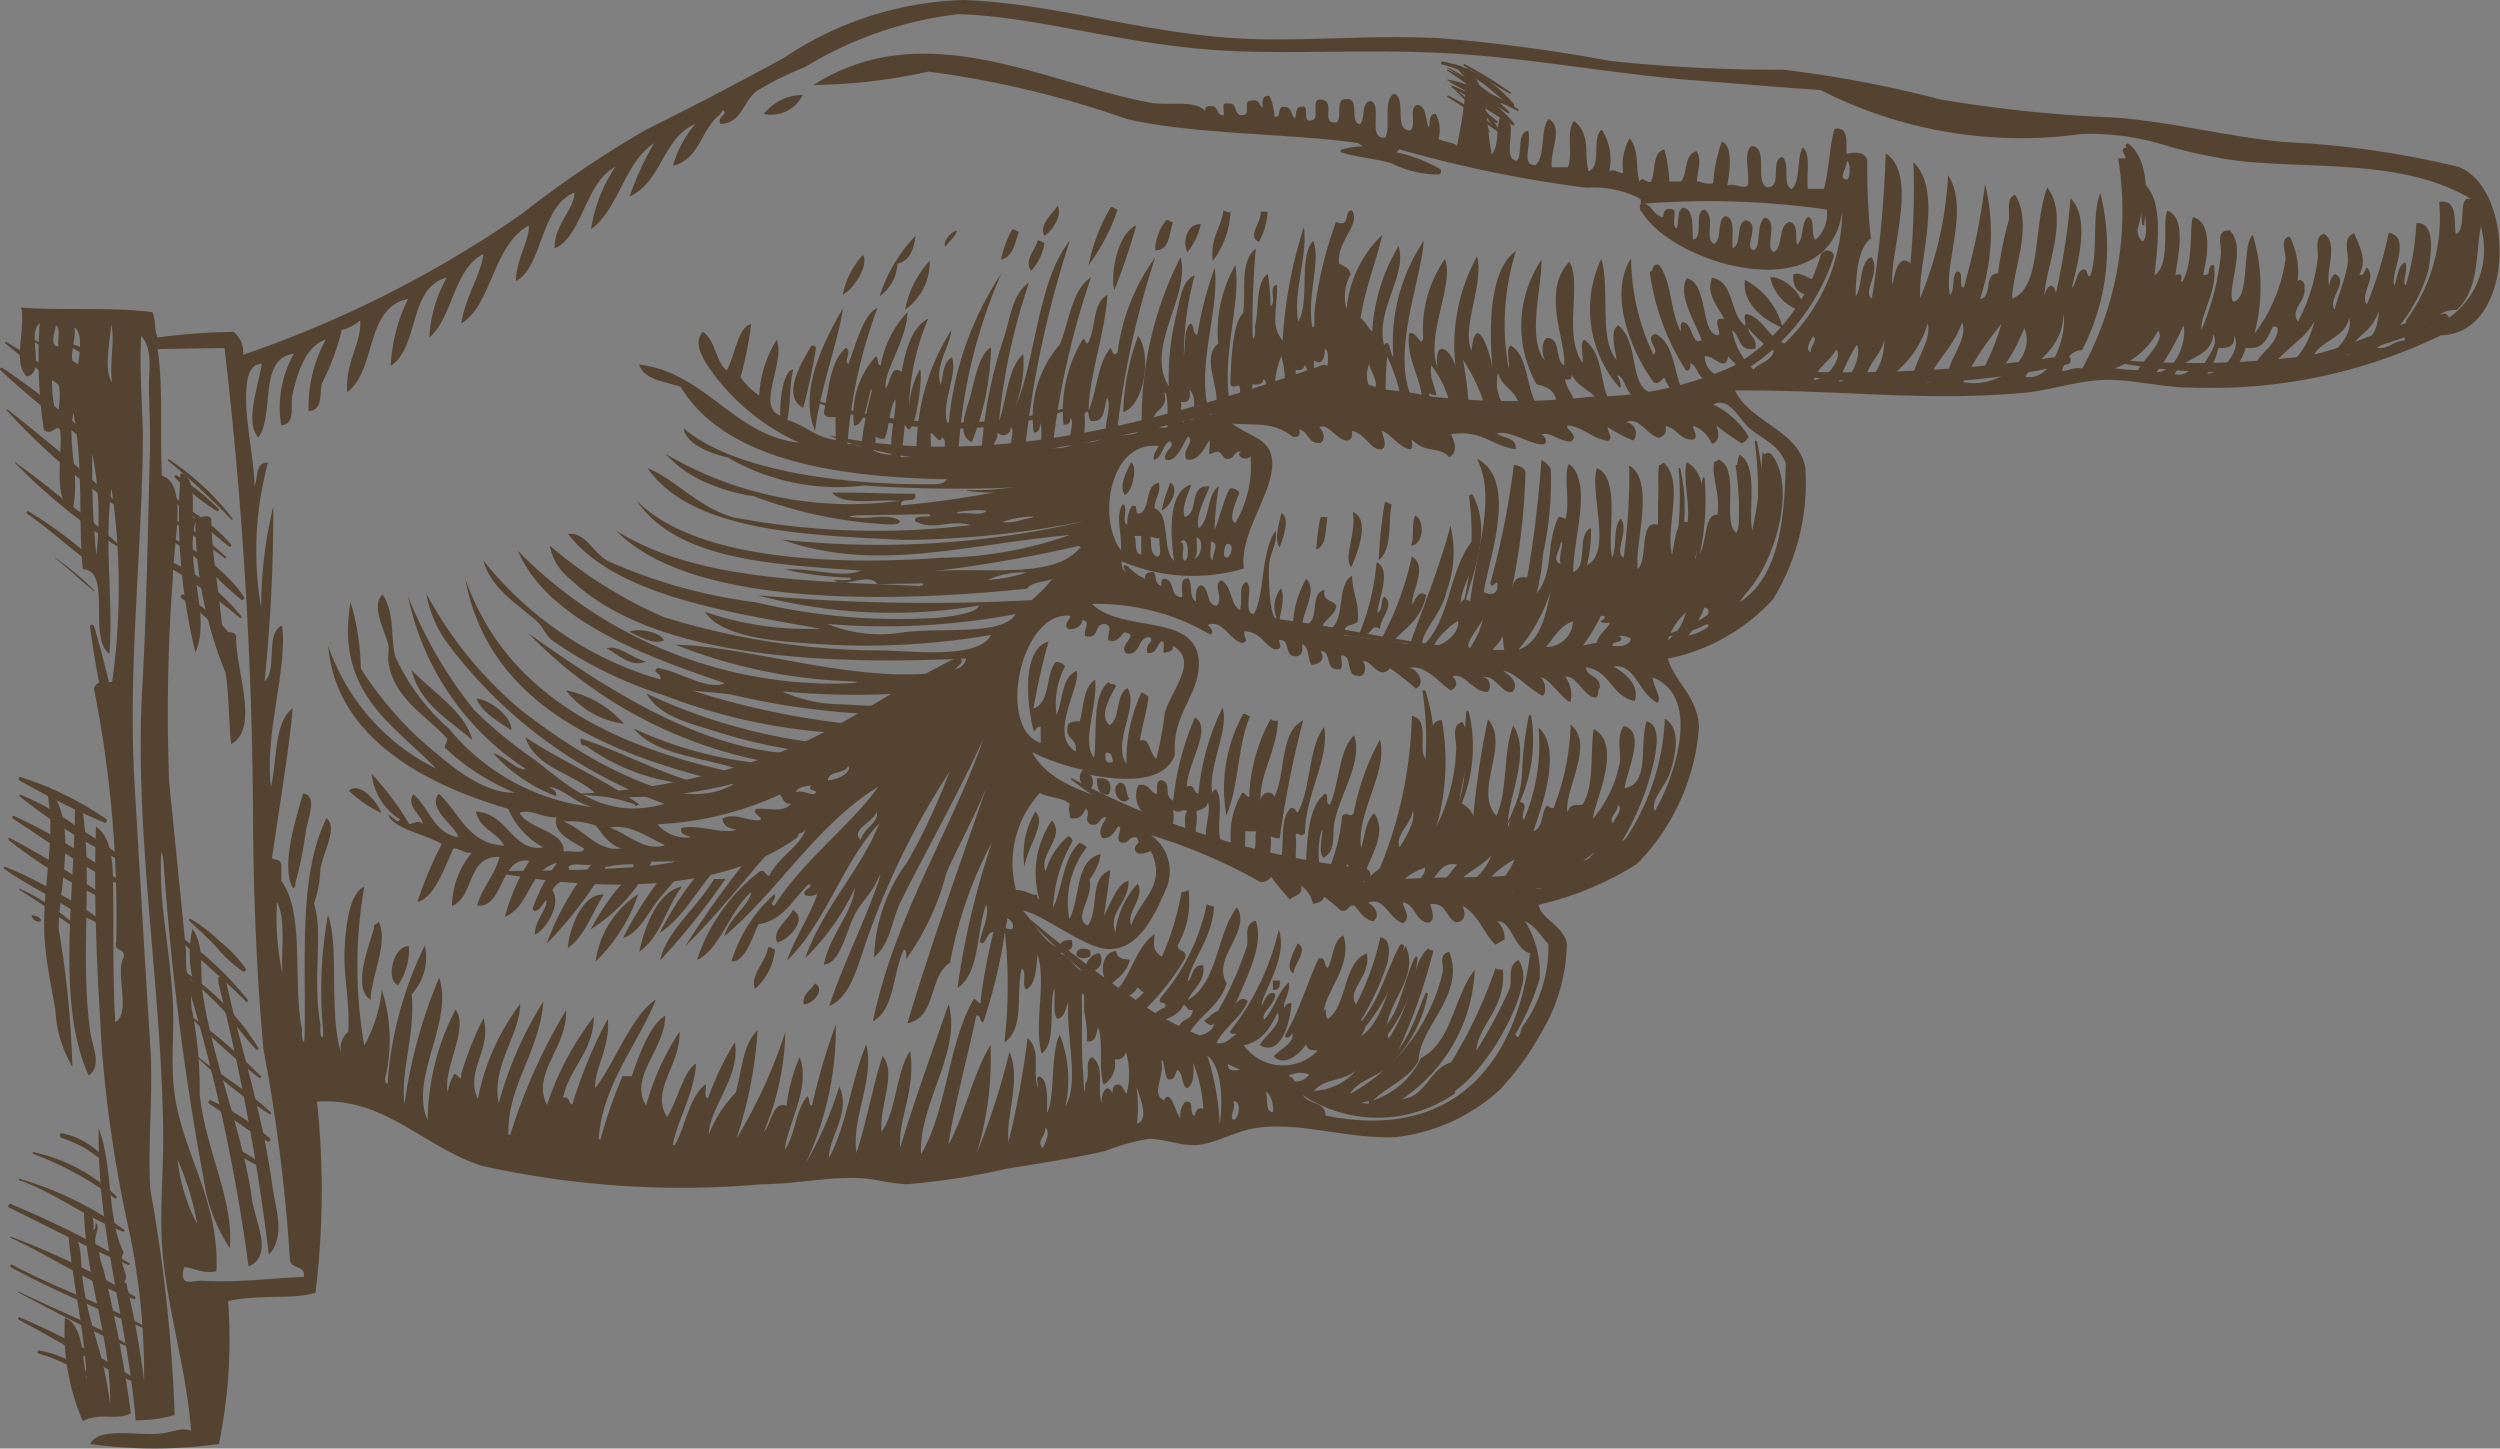 <svg id="Group_189" data-name="Group 189" xmlns="http://www.w3.org/2000/svg" width="44.813" height="25.965" viewBox="0 0 44.813 25.965">
  <rect x="0" y="0" width="44.813" height="25.965" fill="#808080" stroke="none"/>
  <g id="Group_182" data-name="Group 182" transform="translate(0.355 0)">
    <path id="Path_535" data-name="Path 535" d="M128.774,69.89a.628.628,0,0,1-.7.341A.91.91,0,0,1,128.774,69.89Z" transform="translate(-114.74 -68.189)" fill="#554332" fill-rule="evenodd"/>
    <path id="Path_536" data-name="Path 536" d="M111.795,77.057c.087.18-.1.446-.239.54C111.452,77.4,111.7,77.195,111.795,77.057Z" transform="translate(-93.19 -73.367)" fill="#554332" fill-rule="evenodd"/>
    <path id="Path_537" data-name="Path 537" d="M108.139,77.145c.066-.012.071.038.124.039a3.631,3.631,0,0,1-.521,1A3.285,3.285,0,0,1,108.139,77.145Z" transform="translate(-88.584 -73.429)" fill="#554332" fill-rule="evenodd"/>
    <path id="Path_538" data-name="Path 538" d="M100.657,77.331a.2.2,0,0,0,.124.039,1.568,1.568,0,0,1-.316.872C100.414,77.826,100.613,77.654,100.657,77.331Z" transform="translate(-79.08 -73.564)" fill="#554332" fill-rule="evenodd"/>
    <path id="Path_539" data-name="Path 539" d="M98.2,77.436l.124,0a1.242,1.242,0,0,1-.156.539C97.948,77.88,98.222,77.611,98.2,77.436Z" transform="translate(-75.957 -73.639)" fill="#554332" fill-rule="evenodd"/>
    <path id="Path_540" data-name="Path 540" d="M104.361,77.979c.066-.012.072.038.124.039-.082.192-.044.5-.322.5A.9.9,0,0,1,104.361,77.979Z" transform="translate(-83.812 -74.031)" fill="#554332" fill-rule="evenodd"/>
    <path id="Path_541" data-name="Path 541" d="M106.952,78.313a11.908,11.908,0,0,1-.394,1.162C106.482,79.2,106.613,78.453,106.952,78.313Z" transform="translate(-86.938 -74.274)" fill="#554332" fill-rule="evenodd"/>
    <path id="Path_542" data-name="Path 542" d="M102.654,78.243a1.176,1.176,0,0,1-.24.5C102.32,78.569,102.406,78.22,102.654,78.243Z" transform="translate(-81.485 -74.223)" fill="#554332" fill-rule="evenodd"/>
    <path id="Path_543" data-name="Path 543" d="M118.347,78.648c-.03.133-.147.183-.2.292C118.073,78.868,118.231,78.673,118.347,78.648Z" transform="translate(-101.55 -74.516)" fill="#554332" fill-rule="evenodd"/>
    <path id="Path_544" data-name="Path 544" d="M114.31,78.585c.066-.012.071.038.124.039-.078.195-.1.447-.322.5A1.824,1.824,0,0,1,114.31,78.585Z" transform="translate(-96.523 -74.469)" fill="#554332" fill-rule="evenodd"/>
    <path id="Path_545" data-name="Path 545" d="M112.625,79.3c.066-.013.072.038.124.039a.947.947,0,0,1-.24.5C112.373,79.652,112.59,79.459,112.625,79.3Z" transform="translate(-94.381 -74.986)" fill="#554332" fill-rule="evenodd"/>
    <path id="Path_546" data-name="Path 546" d="M124.452,80.231c.117.149-.149.608-.36.708A1.472,1.472,0,0,1,124.452,80.231Z" transform="translate(-109.34 -75.659)" fill="#554332" fill-rule="evenodd"/>
    <path id="Path_547" data-name="Path 547" d="M120.318,80.608a1.039,1.039,0,0,1-.44.874A1.788,1.788,0,0,1,120.318,80.608Z" transform="translate(-104.008 -75.932)" fill="#554332" fill-rule="evenodd"/>
    <path id="Path_548" data-name="Path 548" d="M63.039,81.567c.018.139-.069.177-.12.249-.2-.017-.309-.128-.295-.366C62.728,81.384,62.909,81.528,63.039,81.567Z" transform="translate(-30.835 -76.528)" fill="#554332" fill-rule="evenodd"/>
    <path id="Path_549" data-name="Path 549" d="M64.062,82.273a.784.784,0,0,1-.588-.61C63.712,81.638,64.116,82,64.062,82.273Z" transform="translate(-32.097 -76.693)" fill="#554332" fill-rule="evenodd"/>
    <path id="Path_550" data-name="Path 550" d="M64.819,81.842a1.327,1.327,0,0,1,.674.856C65.149,82.561,64.759,82.257,64.819,81.842Z" transform="translate(-33.894 -76.823)" fill="#554332" fill-rule="evenodd"/>
    <path id="Path_551" data-name="Path 551" d="M106.237,85.446c.248.324.113,1.253-.267,1.366A4.238,4.238,0,0,1,106.237,85.446Z" transform="translate(-86.191 -79.426)" fill="#554332" fill-rule="evenodd"/>
    <path id="Path_552" data-name="Path 552" d="M127.544,86.078c.047-.007.073.008.083.04a10.116,10.116,0,0,1-.23,1.077C126.978,86.968,127.419,86.3,127.544,86.078Z" transform="translate(-113.355 -79.882)" fill="#554332" fill-rule="evenodd"/>
    <path id="Path_553" data-name="Path 553" d="M116.018,87.891c-.294-.125-.086-.588-.014-.867.081-.313.152-.716.358-.831A4.711,4.711,0,0,1,116.018,87.891Z" transform="translate(-98.954 -79.966)" fill="#554332" fill-rule="evenodd"/>
    <path id="Path_554" data-name="Path 554" d="M164.1,94.319c.272.034.216.606.219.78.036.093.253-.086.331.036.016.724.151,1.326.2,2.019.03.038.194-.029.249.079-.029.57.435,1.656-.092,1.941-.045-.415-.035-.887-.1-1.278a7.194,7.194,0,0,1-.539-2.715c-.2.805.285,1.683,0,2.352A10.254,10.254,0,0,1,164.1,94.319Z" transform="translate(-161.219 -85.836)" fill="#554332" fill-rule="evenodd"/>
    <path id="Path_555" data-name="Path 555" d="M106.826,93.628c.123.039.037.539-.115.58C106.605,94.02,106.76,93.779,106.826,93.628Z" transform="translate(-86.909 -85.337)" fill="#554332" fill-rule="evenodd"/>
    <path id="Path_556" data-name="Path 556" d="M104.234,94.925c.178.105-.012.447-.157.5A3.034,3.034,0,0,1,104.234,94.925Z" transform="translate(-83.61 -86.274)" fill="#554332" fill-rule="evenodd"/>
    <path id="Path_557" data-name="Path 557" d="M90.153,96.184c.066-.013.071.038.124.039-.067.247.021.813-.232.994A8.053,8.053,0,0,1,90.153,96.184Z" transform="translate(-65.685 -87.181)" fill="#554332" fill-rule="evenodd"/>
    <path id="Path_558" data-name="Path 558" d="M96.966,96.89c.172.1.016.474-.031.619C96.827,97.349,96.934,97.05,96.966,96.89Z" transform="translate(-74.352 -87.693)" fill="#554332" fill-rule="evenodd"/>
    <path id="Path_559" data-name="Path 559" d="M92.052,96.816c.334.132.069.769-.025.991C91.873,97.637,92.128,97.181,92.052,96.816Z" transform="translate(-68.159 -87.64)" fill="#554332" fill-rule="evenodd"/>
    <path id="Path_560" data-name="Path 560" d="M94.268,97.142l.124,0c-.042.216-.007.508-.2.581A3.493,3.493,0,0,1,94.268,97.142Z" transform="translate(-70.951 -87.874)" fill="#554332" fill-rule="evenodd"/>
    <path id="Path_561" data-name="Path 561" d="M88.2,97.049c.174.06.161.533-.074.538C88.19,97.447,88.132,97.188,88.2,97.049Z" transform="translate(-63.189 -87.808)" fill="#554332" fill-rule="evenodd"/>
    <path id="Path_562" data-name="Path 562" d="M90.588,100.969c.1-.036.054-.219.119-.291.211.136-.072.389-.073.579-.184-.11-.116.157-.37.089a4.426,4.426,0,0,0,.31-1.285C90.857,100.195,90.6,100.73,90.588,100.969Z" transform="translate(-66.253 -89.984)" fill="#554332" fill-rule="evenodd"/>
    <path id="Path_563" data-name="Path 563" d="M137.023,104.48c.165-.072.544,0,.622.155C137.453,104.72,137.188,104.558,137.023,104.48Z" transform="translate(-126.095 -93.155)" fill="#554332" fill-rule="evenodd"/>
    <path id="Path_564" data-name="Path 564" d="M138.19,105.588c.215-.067.467.188.705.237C138.626,105.948,138.379,105.688,138.19,105.588Z" transform="translate(-127.67 -93.968)" fill="#554332" fill-rule="evenodd"/>
    <path id="Path_565" data-name="Path 565" d="M149.406,107.011c.369.389.972.755,1.093,1.262C150.084,107.9,149.566,107.643,149.406,107.011Z" transform="translate(-142.387 -95.004)" fill="#554332" fill-rule="evenodd"/>
    <path id="Path_566" data-name="Path 566" d="M139.613,108.336a1.863,1.863,0,0,1,1.041.6A1.574,1.574,0,0,1,139.613,108.336Z" transform="translate(-129.823 -95.961)" fill="#554332" fill-rule="evenodd"/>
    <path id="Path_567" data-name="Path 567" d="M147.513,109.442c-.233-.165-.5-.292-.628-.568C147.1,108.871,147.539,109.2,147.513,109.442Z" transform="translate(-138.703 -96.35)" fill="#554332" fill-rule="evenodd"/>
    <path id="Path_568" data-name="Path 568" d="M99.54,109.856c.066-.013.072.038.125.039-.227.511-.2,1.265-.426,1.781A2.77,2.77,0,0,1,99.54,109.856Z" transform="translate(-77.611 -97.057)" fill="#554332" fill-rule="evenodd"/>
    <path id="Path_569" data-name="Path 569" d="M138.637,111.351c.651.433,1.41.753,2.042,1.205-.037.026-.073.051-.083,0a3.306,3.306,0,0,0-.663-.155C139.556,112,138.836,111.943,138.637,111.351Z" transform="translate(-129.577 -98.139)" fill="#554332" fill-rule="evenodd"/>
    <path id="Path_570" data-name="Path 570" d="M134.495,111.442c.764.245,1.4.621,2.2.831a3.688,3.688,0,0,1-2.116-.708C134.492,111.585,134.5,111.507,134.495,111.442Z" transform="translate(-124.444 -98.205)" fill="#554332" fill-rule="evenodd"/>
    <path id="Path_571" data-name="Path 571" d="M175.136,114.581a.042.042,0,0,1,.082,0c.518.67.17,1.736.164,2.515a17.223,17.223,0,0,1,.246,2.472,2.235,2.235,0,0,1-.305-1.026c-.066-.37-.146-.76-.184-1.153-.089-.938.217-1.924.039-2.724C175.184,114.614,175.168,114.589,175.136,114.581Z" transform="translate(-174.686 -100.446)" fill="#554332" fill-rule="evenodd"/>
    <path id="Path_572" data-name="Path 572" d="M155.859,115.092a2.222,2.222,0,0,1-.584-.4C155.462,114.519,155.781,114.876,155.859,115.092Z" transform="translate(-149.377 -100.518)" fill="#554332" fill-rule="evenodd"/>
    <path id="Path_573" data-name="Path 573" d="M108.207,114.01c.227-.042.291.128.211.285C108.234,114.318,108.21,114.175,108.207,114.01Z" transform="translate(-88.9 -100.055)" fill="#554332" fill-rule="evenodd"/>
    <path id="Path_574" data-name="Path 574" d="M160.1,115c.258.023.1.417.052.66a7.023,7.023,0,0,1-.191.952c.008.048-.008.074-.04.083C159.692,116.319,159.974,115.44,160.1,115Z" transform="translate(-155.023 -100.775)" fill="#554332" fill-rule="evenodd"/>
    <path id="Path_575" data-name="Path 575" d="M107.068,114.3c.149,0,.089.215.17.286C107.07,114.775,106.864,114.378,107.068,114.3Z" transform="translate(-87.347 -100.27)" fill="#554332" fill-rule="evenodd"/>
    <path id="Path_576" data-name="Path 576" d="M173.818,115.678c.067-.012.072.038.125.039.2,1.239-.043,2.728.147,4.043.04.275.219.6-.029.784C173.473,119.237,173.81,117.3,173.818,115.678Z" transform="translate(-172.827 -101.263)" fill="#554332" fill-rule="evenodd"/>
    <path id="Path_577" data-name="Path 577" d="M113.043,116.171c.224.179-.167.665-.191.994A1.494,1.494,0,0,1,113.043,116.171Z" transform="translate(-94.841 -101.621)" fill="#554332" fill-rule="evenodd"/>
    <path id="Path_578" data-name="Path 578" d="M134.233,120.507a12.857,12.857,0,0,1-1.173,1.463c.111-.531.681-.964.967-1.46Z" transform="translate(-121.583 -104.753)" fill="#554332" fill-rule="evenodd"/>
    <path id="Path_579" data-name="Path 579" d="M136.641,121c-.278.367-.38.905-.765,1.168C135.986,121.661,136.23,121.077,136.641,121Z" transform="translate(-124.773 -105.108)" fill="#554332" fill-rule="evenodd"/>
    <path id="Path_580" data-name="Path 580" d="M141.566,121.522c-.214.321-.329.738-.645.959C140.938,122.154,141.177,121.49,141.566,121.522Z" transform="translate(-131.098 -105.485)" fill="#554332" fill-rule="evenodd"/>
    <path id="Path_581" data-name="Path 581" d="M139.457,121.489a3.091,3.091,0,0,1-.765,1.209A1.7,1.7,0,0,1,139.457,121.489Z" transform="translate(-128.37 -105.462)" fill="#554332" fill-rule="evenodd"/>
    <path id="Path_582" data-name="Path 582" d="M128.634,122.518c.282.145-.062.538-.28.582C128.254,122.881,128.551,122.7,128.634,122.518Z" transform="translate(-114.778 -106.206)" fill="#554332" fill-rule="evenodd"/>
    <path id="Path_583" data-name="Path 583" d="M155.544,123.245c.186.381-.127.952-.143,1.406-.338-.2-.027-.976.062-1.28C155.439,123.279,155.542,123.31,155.544,123.245Z" transform="translate(-149.113 -106.731)" fill="#554332" fill-rule="evenodd"/>
    <path id="Path_584" data-name="Path 584" d="M153.805,124.85a1.114,1.114,0,0,1-.195.7C153.383,125.454,153.524,124.843,153.805,124.85Z" transform="translate(-146.831 -107.89)" fill="#554332" fill-rule="evenodd"/>
    <path id="Path_585" data-name="Path 585" d="M130.119,124.916c.066-.012.071.038.124.039a1.067,1.067,0,0,1-.36.707C129.79,125.409,130.084,125.18,130.119,124.916Z" transform="translate(-116.706 -107.936)" fill="#554332" fill-rule="evenodd"/>
    <path id="Path_586" data-name="Path 586" d="M96,124.669c.207.1-.071.378-.074.538C95.753,125.119,95.941,124.8,96,124.669Z" transform="translate(-73.094 -107.759)" fill="#554332" fill-rule="evenodd"/>
    <path id="Path_587" data-name="Path 587" d="M109.747,125.157a.2.2,0,0,1-.248,0c-.037-.155.182-.149.246-.087C109.746,125.1,109.746,125.13,109.747,125.157Z" transform="translate(-90.554 -108.023)" fill="#554332" fill-rule="evenodd"/>
    <path id="Path_588" data-name="Path 588" d="M107.2,125.155c.034.174.151.137.25.161-.051.222-.222.328-.364.46C106.9,125.623,106.92,125.181,107.2,125.155Z" transform="translate(-87.551 -108.11)" fill="#554332" fill-rule="evenodd"/>
    <path id="Path_589" data-name="Path 589" d="M161.923,126.825l.124,0c.244,1.183.661,2.378.844,3.742.053.392.251.908-.062,1.239a39.378,39.378,0,0,0-.9-4.855C161.924,126.908,161.924,126.866,161.923,126.825Z" transform="translate(-158.365 -109.315)" fill="#554332" fill-rule="evenodd"/>
    <path id="Path_590" data-name="Path 590" d="M127.226,127.252c.2.1-.022.377-.2.375C127.005,127.418,127.166,127.384,127.226,127.252Z" transform="translate(-112.977 -109.625)" fill="#554332" fill-rule="evenodd"/>
    <path id="Path_591" data-name="Path 591" d="M97.269,127.067l.124,0c.013.108-.012.178-.121.167C97.271,127.177,97.27,127.122,97.269,127.067Z" transform="translate(-74.809 -109.49)" fill="#554332" fill-rule="evenodd"/>
    <path id="Path_592" data-name="Path 592" d="M20.414,86.79c0-.029.02,0-.042-.04.108-.16-.129-.327-.009-.536-.3-.578-.19-1.556-.449-2.222-.032,1.876.513,3.413.662,5.231a2.406,2.406,0,0,0,.7-.094,28.076,28.076,0,0,0-.436-4.037c-.051-.847.053-1.7,0-2.558-.1-1.56-.188-3.132-.282-4.7-.125-2.075.134-4.191.148-6.193,0-.473-.066-1.271-.03-1.856.217.251.134.618.138.906.006.387.029.777.019,1.155-.038,1.384-.06,2.869-.138,4.253-.147,2.6.335,5.243.375,7.917.011.767-.081,1.546,0,2.311.1.98.425,2.064.5,3.087-.159-.076-.335.031-.577.05-.436.035-1.069-.122-1.235.185a8.411,8.411,0,0,0,2.311,0,9.308,9.308,0,0,0,.165-2.562c.583-.127,1.153-.022,1.566-.149a14.989,14.989,0,0,0,.027-3.426c1.211-.083,1.9.807,2.949,1.149a16.46,16.46,0,0,0,5.04.331c.568,0,1.143-.131,1.732-.11.284.01.576.111.868.109a12.357,12.357,0,0,0,1.77-.276c.621-.1,1.259-.2,1.769-.317a3.744,3.744,0,0,1,.781-.219c.289,0,.569.131.868.11.326-.023.686-.251,1.068-.306.783-.112,1.629.2,2.479.166a3.3,3.3,0,0,0,1.884-.856,4.918,4.918,0,0,0,.727-1,3.184,3.184,0,0,0,.469-1.617c-.06-.32-.459-.43-.507-.693a5.693,5.693,0,0,0,1.763-.73A3.911,3.911,0,0,0,48.6,76.8c-.024-.559-.45-.824-.556-1.229a3.481,3.481,0,0,0,1.881-1.062,3.986,3.986,0,0,0,.581-2.362c-.128-.679-.98-.8-1.261-1.383,1.886-.014,3.418.206,5.2.04.46-.043.953-.22,1.441-.229.518-.01,1.071.151,1.611.139a9.392,9.392,0,0,0,4.4-.938c1.347-.035,1.344-2.612.323-3.018a16.245,16.245,0,0,0-3.1-.445c-1.055-.093-2.09-.38-3.143-.445a24.458,24.458,0,0,1-3.059-.322,20.688,20.688,0,0,0-2.815-.532,28.176,28.176,0,0,1-3.1-.157,29.551,29.551,0,0,0-3.019-.405c-1.183-.066-2.254.046-3.384.013-1.792-.052-3.489-.636-5.17-.7a6.082,6.082,0,0,0-3.243,1.043c-.838.455-1.638.875-2.455,1.278a19.166,19.166,0,0,0-2.246,1.522A20.255,20.255,0,0,1,22.5,70.125a.439.439,0,0,0-.171-.41,10.567,10.567,0,0,0-1.36.1c-.056-.124-.034-.329-.09-.453-.688-.1-1.7-.024-2.354-.086.084.378-.158,1,.1,1.237.348-.055-.005-.79.232-.953a8.857,8.857,0,0,0,.072,1.9c.126.139.219-.09.289,0,.073.32-.16,1.309.229,1.441.14-.616-.106-1.166.014-1.733.184.937.084,2,.169,2.8.531.024.081,1.239.478,1.519.069-1.033-.1-1.928.035-2.972a12.222,12.222,0,0,1,.014,3.466c-.084.039-.288-.04-.328.129a20.956,20.956,0,0,1,.4,4.533c-.056.2.175.1.129.287-.152.287.142,1-.147,1.159-.049-.823-.025-1.54-.038-2.352-.006-.373.011-.945-.307-1.151-.047,1.379.023,2.625.106,4a23.61,23.61,0,0,0,.508,3.335,12.682,12.682,0,0,1,.248,2.6A15.351,15.351,0,0,0,20.414,86.79Zm10.64-20.97c.007-.034.04-.042.04-.083.135.069-.106.11-.037.248.378,0,.406-.4.651-.588a5.5,5.5,0,0,1,.86-.426,6.8,6.8,0,0,1,2.75-.952c1.468.039,3.047.585,4.963.663,1.087.044,2.355-.023,3.549.025,1.622.066,3.207.388,4.713.5.761.057,1.42.12,2.231.17a7.92,7.92,0,0,0,4.676.791,4.523,4.523,0,0,1,1.447.183,8.441,8.441,0,0,0,1.45.307c1.412.132,2.923-.024,4.1.677-.274-.1-.064.541-.279.624-.049-.133.066-.644-.3-.573A3.1,3.1,0,0,1,61.28,69.5c-.026.177-.011.273-.035.372-.206,0-.262.152-.493.132a2.739,2.739,0,0,0,.927-1.418c.039-.255.137-.842-.22-.822a4.839,4.839,0,0,1-.189,1.117c-.075-.049.042-.254-.007-.413-.15.057-.131.279-.2.416-.08-.216.325-.865-.1-.948a7.1,7.1,0,0,1-.392,1.286c-.127-.163.154-.458.031-.62-.064-.135-.047.139-.164.085.143-.27,0-.505-.094-.741-.225.079-.089.368-.115.538-.047.308-.179.589-.234.829-.139-.169.247-.5.031-.619-.02-.068-.145.1-.121.208-.1-.236.177-.762-.1-.947-.187.052-.092.293-.116.456a3.226,3.226,0,0,1-.353,1.12c-.153-.231.162-.356.114-.621.034-.086-.11-.184-.125-.081a1.376,1.376,0,0,0-.137-.823c-.192.033-.06.274-.076.414a2.913,2.913,0,0,1-.556,1.329,3.257,3.257,0,0,0-.029-1.774c-.207.182-.035,1.145-.352,1.2-.131-.219.258-.972-.062-1.278-.269-.018-.138.3-.158.415a4.526,4.526,0,0,1-.35,1.367c-.013-.31.287-.67.229-1.159-.155-.029-.025.22-.2.168.084-.3.177-.956-.182-1.029-.066.212.018.793-.188,1.158-.08,0,.084-.178-.126-.122.045-.319.212-1.032-.142-1.153-.106.19.076.944-.229,1.159.057-.6.19-1.5-.317-1.728a.366.366,0,0,0-.13-.37l-.207,0a5.882,5.882,0,0,1-.641,3.766c-.166-.026-.235.043-.371.047.073-.173.133-.359.366-.377a3.976,3.976,0,0,0,.326-2.811c-.162.4-.029,1.082-.182,1.489-.078,0-.031-.136-.126-.122-.131.049-.111.244-.2.334.039-.247.374-1.224-.026-1.609a12.078,12.078,0,0,1-.262,1.7c-.035-.211-.167-.144-.205.045.012-.488.458-1.4.051-1.94-.255.676-.1,1.8-.628,1.991-.006-.469.389-1.309.053-1.858-.17.046-.088.285-.117.456a7.036,7.036,0,0,0-.191.952c-.268,0-.088.428-.323.459a3.724,3.724,0,0,0,.091-2.065,12.137,12.137,0,0,1-.383,1.863c-.107-.029.025-.306-.128-.287-.091.088-.026.327-.117.414-.124-.541.359-1.536-.035-2.145a6.622,6.622,0,0,1-.5,2.2c-.045-.644.428-1.905-.122-2.433a14.413,14.413,0,0,1-.053,1.817c-.207-.194-.281.172-.324.377-.058-.559.483-1.969-.12-2.351a20.33,20.33,0,0,1-.247,2.6c-.177-.1.174-.5-.012-.743-.225.107-.145.51-.278.706,0-.276.022-.872.272-1.036a11.882,11.882,0,0,1-.064-1.4c-.047-.2-.323-.13-.373-.118-.006-.217.044-.492-.214-.45-.079.227-.1.738-.189,1.076l-.289,0c-.034-.245.064-.625-.094-.741-.113.2-.033.591-.195.746-.181-.065-.018-.484-.174-.575-.225.053.022.563-.28.541-.209-.119.039-.712-.26-.739-.168.094-.036.479-.071.7-.09.088-.2-.04-.371.006.035-.194.119-.716-.1-.782a2.826,2.826,0,0,0-.153.745c-.134.026-.192-.025-.29-.037,0-.171.1-.393-.009-.536-.231.047-.151.4-.28.541l-.206,0a2.458,2.458,0,0,0-.092-.576c-.222.056-.149.4-.238.582-.073.026-.173-.118-.206,0-.073-.238,0-.575-.177-.781a.971.971,0,0,0-.114.621c-.1,0-.123-.069-.248-.037a1,1,0,0,0-.136-.74c-.192.139.006.655-.235.747-.094-.262.055-.658-.263-.9-.148.168-.016.606-.11.827l-.288,0c-.038-.308.218-.7-.056-.866-.162.195-.049.656-.234.829-.276,0-.064-.347-.134-.617-.212.038-.095.4-.2.54-.312-.037.081-.709-.261-.862-.14.175-.036.588-.194.746-.1-.519-.064-1.231-.438-1.561a8.415,8.415,0,0,1-.184,1.406c-.082-.069-.232-.068-.332-.119a.6.6,0,0,0-.049-.453c-.125,0-.1.146-.12.25-.075-.133-.028-.39-.213-.41-.156.039-.009.37-.117.456-.324.013-.054-.587-.3-.656-.2.12-.047.578-.153.787-.335.038-.042-.572-.258-.656-.193.017-.086.323-.2.416-.194-.037.015-.491-.255-.45-.193,0-.053.328-.158.415-.319.044.018-.4-.3-.408-.175.006.016.368-.159.374-.175.041-.007-.272-.169-.245-.125-.013-.084.136-.121.208-.072-.052-.054-.2-.168-.2-.179-.051-.048.2-.2.169a.943.943,0,0,0-.089-.37c-.129-.017-.131.091-.12.208-.074-.036-.055-.166-.208-.12-.144-.017-.02.224-.12.249-.215.055-.1-.234-.292-.2-.139-.04-.062.129-.079.208-.135.013-.09-.159-.209-.162-.083-.012-.129.011-.123.085-.187-.205-.656-.087-.993-.149-1.869-.346-4.034-1.589-6.03-.315a9.995,9.995,0,0,0,2.059-.24,17.541,17.541,0,0,1,3.563.851c1.222.281,2.913.253,4.134.429.167.093.269.254.459.323.16-.007.207-.125.286-.211a22.341,22.341,0,0,0,3.354.689,1.824,1.824,0,0,1,.952.191c.079.063-.056.162.045.247.561.935,3.35,1.762,3.59-.016a3.323,3.323,0,0,1-1.035,2.369c-.3-.1-.363-.437-.669-.526-.09-.006-.017.147-.038.207-.28-.2-.184-.789-.592-.857-.122.291.122.538.219.739-.268-.057-.01.274-.119.291-.318-.039-.157-.925-.553-1.023-.174.319.163.8.265,1.11-.169.117-.161-.308-.335-.325-.056.014-.032.1-.039.166-.189-.337-.155-.9-.391-1.191-.133-.034-.084.108-.163.126a4.3,4.3,0,0,0,.647,1.764c.088.018.078-.06.081-.125.127.051.125.234.252.285-.058.133-.25.137-.41.172-.144-.34-.142-.831-.47-.983-.219.074.094.266-.035.372a4.063,4.063,0,0,1-.4-1.727c-.431.661.038,1.743.407,2.222.131.067.167-.156.206-.045.025.086.1.116.087.247-.867.156-.455-.822-.928-1.223-.167.084-.05.464-.031.619-.328-.36-.112-1.282-.277-1.811a2.131,2.131,0,0,0,.326,2.306c.055.019,0-.189-.045-.206.111-.057.164.305.3.367-.069.1-.315.02-.453.048-.158-.366-.1-.82-.43-1.066-.093.059-.011.288-.035.413-.353-.514,0-1.427-.235-1.812a.891.891,0,0,0-.238.582c-.038.473.184,1.021.144,1.277-.169-.091-.045-.484-.3-.49-.1.024-.111.281-.035.413-.342-.386-.06-1.3-.07-1.815a2.125,2.125,0,0,0-.088,2.23c.216.066.318.085.377.365l-.371.006c-.2-.311-.147-.883-.471-1.065-.093.059-.011.288-.035.413a4.394,4.394,0,0,1,.131-2.107c-.462.316-.493,1.319-.42,2.112-.033-.268-.3-1.077-.377-.324-.186-.432.228-1.178.1-1.694a3.312,3.312,0,0,0-.38,2.028c-.032-.3-.4-.632-.331-.036-.214-.588.309-1.485.134-1.942a2.219,2.219,0,0,0-.39,1.409c-.028.209-.116-.128-.249-.079-.068.412.216.84.225,1.152-.066,0-.158-.017-.165.044-.395-.838.143-2.084.2-2.851a3.248,3.248,0,0,0-.544,2.072c-.069-.03-.057-.355-.168-.2-.157-.639.423-1.259.26-1.779a3.321,3.321,0,0,0-.471,1.535c-.081-.07-.121-.183-.21-.244.1-.6.272-.976.389-1.492a2.1,2.1,0,0,0-.639,1.331.81.81,0,0,1,.072-.62c-.016-.123-.127-.148-.209-.2-.041-.4.4-.7.232-.953-.155.012-.009.317-.285.211a7.091,7.091,0,0,0-.387,1.616c0,.069,0,.137,0,.206s-.037.085-.041.042c-.094-.566.166-1.174.017-1.527-.265.312-.053,1.086-.265,1.449-.1-.511.175-1.2.1-1.694a8.073,8.073,0,0,0-.38,2.028c-.224-.245-.093-.554-.1-.989-.17,0,0,.323-.118.373a3.515,3.515,0,0,0-.05-.577c-.228.172-.147.643-.232.953.025.084-.023.326-.039.125a14.817,14.817,0,0,1,.058-1.528c-.3.228-.17.788-.229,1.159-.182.172-.211.781-.228,1.242.006.154.161,0,.166.08.033.208.006.358-.159.374-.192-.892.195-1.863.083-2.56a2.4,2.4,0,0,0-.308,1.408c-.374.291.2,1.035-.144,1.282-.277-.833.176-1.851.082-2.642a6.772,6.772,0,0,0-.311,1.2c-.1-.012-.043-.18-.127-.2-.119.115-.084.378-.115.579A5.565,5.565,0,0,1,39.56,68.7c-.224.084-.261.42-.32.666a4.833,4.833,0,0,0-.144,1.323c-.439-.693.4-1.625.21-2.314a6.4,6.4,0,0,0-.694,3.065c-.067.124-.264.124-.452.131a15.636,15.636,0,0,1,.692-3.189,3.649,3.649,0,0,0-.674,1.7c-.084.085-.083-.016-.125-.081-.236.273-.242.767-.394,1.121.01-.626.287-1.346.338-2.069-.28.135-.2.62-.357.872-.045-.009-.029-.082-.084-.081a2.461,2.461,0,0,0-.347,1.533q.135.009.122-.126c.086.086-.046.305.008.5a.769.769,0,0,1-.329.046,14.73,14.73,0,0,1,.693-3.065c-.353.24-.388.788-.558,1.206a1.973,1.973,0,0,0-.47,1.576c.109.011.105-.088.121-.167a1.045,1.045,0,0,1-.033.5l-.247,0a18.526,18.526,0,0,1,.806-3.769c-.587.718-.613,2.2-.983,2.987a2.175,2.175,0,0,0,.149-.952c-.29.261-.289.8-.435,1.2a11.053,11.053,0,0,1,.538-2.485c-.29.2-.335.611-.439.956a8.092,8.092,0,0,0-.419,2.153l-.412.007a9.316,9.316,0,0,1,.772-3.273,5.775,5.775,0,0,0-.946,2.739c-.164-.4.172-.888.063-1.239-.158.077-.158.307-.2.5-.116-.343.151-.666.191-.993a3.978,3.978,0,0,0-.624,2.28l-.289,0a3.751,3.751,0,0,0,.073-.62c.151.526.348-.843.273-.953a1.57,1.57,0,0,0-.194.746,4.3,4.3,0,0,1,.345-1.656c-.313.171-.4.564-.48.957-.2-.147-.193.2-.284.294-.044-.3.376-.852.391-1.368a1.867,1.867,0,0,0-.48.957c-.076,0-.028-.139-.086-.164a1.552,1.552,0,0,0-.392,1.245c.25-.009.279-.812.32-.624a6.363,6.363,0,0,0-.191.994c-.1,0-.122-.069-.248-.037a8.968,8.968,0,0,1,.539-2.443c-.248.1-.388.654-.52,1-.1-.032.078-.219-.046-.288-.282.242-.307.732-.394,1.162.008.091.106.087.208.079q0,.206.007.413c-.366-.042-.552-.269-.873-.358.065-.275.036-.642.109-.909-.174.022-.243.5-.234.829-.437-.152.1-.968-.063-1.361a2.109,2.109,0,0,0-.314,1,1.282,1.282,0,0,1-.335-.325,6.543,6.543,0,0,0,.191-.952c-.233.032-.294.581-.44.832-.2-.168-.2-.546-.424-.695-.216.22.069.578.177.74A3.958,3.958,0,0,0,32.469,71.7c-1.168-.124-1.678-1.262-2.87-1.4.1.283.466.3.749.4.814,1.356,2.925,1.622,4.773,1.656-.076.1-.165.087-.328.088-1.538.013-3.5-.239-4.391-1,.021.259.458.45.793.524a3.922,3.922,0,0,0,2.442.5A24.325,24.325,0,0,0,36.4,72.5a16.457,16.457,0,0,1-2.1.323c-.031-.18.313,0,.244-.21-.282.011-.965-.026-1.486-.017.212.243.783.114,1.2.146a6.519,6.519,0,0,1-4.182-.84,2.115,2.115,0,0,0,.752.524,3.341,3.341,0,0,0,.829.234,7.956,7.956,0,0,0,2.319.5c.526.045.3-.188-.208-.12-.148.024-.624-.014-.249-.037l1.279-.021c.129.089-.3-.019-.246.128.327.178.6-.041.992.067a13.812,13.812,0,0,1-4.253-.138c-.645-.187-1.041-.686-1.541-.883.808,1.152,2.878,1.2,4.6,1.288a17.2,17.2,0,0,0,3.254-.341,16.234,16.234,0,0,1-5.442.335c1.674.6,3.3.085,5.158-.083a7.186,7.186,0,0,1-2.3.408c-2.037.148-4.451.01-5.464-1.026.72,1.06,2.386,1.143,4.023,1.256-.327.145-.887-.054-1.362-.019a6.157,6.157,0,0,0,1.158.146c.12.067-.21.036-.288.046.206.154.632-.157.785.07l.743-.012c.149-.019.058.074-.041.042-2.1-.088-4.008-.13-5.381-.986,1.313,1.35,4.849,1.3,7.362,1.037.082-.124.3-.112.451-.172a3.124,3.124,0,0,1-.365.377,34.324,34.324,0,0,1-4.913-.086,9.377,9.377,0,0,0,3.965.184c-.038.139-.527.2-.739.218a11.014,11.014,0,0,1-3.265-.278,9.306,9.306,0,0,1-2.653-.742c-.28-.16-.378-.507-.71-.484.83,1.082,2.78,1.393,4.526,1.7a5.664,5.664,0,0,1-2.068-.3c.246.4,1.082.513,1.7.551a13.269,13.269,0,0,0,3.423-.138c-.2.417-1.3.3-1.894.278a13.262,13.262,0,0,1-3.972-.6A8.008,8.008,0,0,1,28,73.544a.981.981,0,0,0,.381.613c1.57,1.509,5.009,1.506,7.08,1.413-.029.173-.2.194-.285.211-1.48.306-3.605-.441-4.918-.458a9.331,9.331,0,0,0,3.064.652c.454.019-.039.045-.164.044a7.934,7.934,0,0,1-5.733-2.384c.55,1.277,2.34,1.907,3.711,2.375-.307.144-.815-.217-1.2-.27-.135.064.087.1.045.206a6.282,6.282,0,0,1-3.171-2.136c.131.506.609.778.967,1.1.1.092.145.229.253.326a7.441,7.441,0,0,0,2.038,1,10.265,10.265,0,0,0,3.56.685.829.829,0,0,1-.7.177,10.14,10.14,0,0,1-3.192-.9c.254.452.863.547,1.374.721a9.253,9.253,0,0,0,1.7.344c-1.873.156-3.88-1.216-5.193-2.145a8.017,8.017,0,0,0,4.619,2.361,7.058,7.058,0,0,1-2.734-.657c.466.568,1.54.506,2.2.873-2.432-.466-4.437-1.374-5.216-3.548.426,2.272,2.555,3.15,4.805,3.678-.727.411-1.613.021-2.442-.415a11.5,11.5,0,0,1-1.377-.927,7.1,7.1,0,0,1-1.684-2.077,2.069,2.069,0,0,0,.386.9,8.375,8.375,0,0,0,3.884,2.868c-1.061.3-1.672-.277-2.324-.788a7.89,7.89,0,0,1-1.087-.891,7.881,7.881,0,0,1-1.188-2.044,4.862,4.862,0,0,0,2.113,3.1c-.156.035-.37-.231-.582-.28a2.838,2.838,0,0,0,1.127.766c.005-.1-.065-.128-.126-.163.214,0,.487.307.79.359a3.9,3.9,0,0,1-2.581-1.4,3.838,3.838,0,0,1-.97-1.3c-.094-.4,0-.749-.225-1.111-.227.2.049.658.1.906.018.091-.007.2,0,.289.089.68.72,1,1.054,1.387.007.074-.049.088-.038.165a4.1,4.1,0,0,0,1.251.805c-.612.015-1.221-.543-1.707-.963a6.55,6.55,0,0,1-1.052-1.262,4.471,4.471,0,0,0-.184-1.194c-.288,1.654.819,2.231,1.534,2.988a3.852,3.852,0,0,1-1.934-2.2c.131,1.615,1.689,2.475,3.225,2.92a1.414,1.414,0,0,0,.63.691c-.54.1-.645-.62-1.207-.641.062.313.378.365.505.611-.659-.034-.8-.6-1.171-.93-.233.271.347.607.342.778-.438-.079-.513-.532-.8-.771-.134.21.139.359.174.534-.078-.08-.151-.01-.247,0a5.236,5.236,0,0,0-.675-.9,1.114,1.114,0,0,0,.508.817c-.031.1-.145-.069-.207-.079.087.246.665.347.958.521a6.834,6.834,0,0,0-.437,1.039c.306-.074.484-.612.645-.96.131,0,.183.091.331.077a1.51,1.51,0,0,0-.356.955c.413-.169.251-.894.852-.881-.086.336-.31.539-.4.873.473.061.409-.9.936-.8a3.462,3.462,0,0,0-.438,1c.453-.184.421-.838.933-.964a2.915,2.915,0,0,0-.441.832c.084.1.194-.108.245-.169.043.151-.211.364-.2.622.16-.06.486-.517.317-.789.037-.167.4-.235.282-.417.056-.1.287-.02.412-.048a4.877,4.877,0,0,0-.8,1.416A7.181,7.181,0,0,0,29,79.306a2.445,2.445,0,0,1,.495-.049c.049.134-.222.352-.363.542a5.055,5.055,0,0,0-.4.626,2.985,2.985,0,0,0,1.094-1.214l.413-.007a6.434,6.434,0,0,0-.927,1.377c.306-.1.45-.477.689-.754.216-.248.464-.6.857-.632a5.728,5.728,0,0,0-.887,1.293c.684-.447.851-1.4,1.79-1.6a18.056,18.056,0,0,0-1.332,1.837c.641-.624,1.18-1.349,1.784-2.009.15,0,.326.018.37-.089-.055.272-.5.513-.647.836-.082,0-.055-.112-.167-.08a3.252,3.252,0,0,0-1.129,1.587c.4-.166.589-.89.971-1.213-.027.232-.41.469-.483.792.987-.832,1.639-1.987,2.763-2.685-.482.684-1.362,1.334-1.864,2.135-.122-.033.052-.1,0-.206A2.624,2.624,0,0,0,31.257,81c.245.013.368-.424.484-.668.467-.076.616-.46.9-.716.112.036-.093.094-.08.167s.268.047.247-.045c-.086.349-.411.82-.557,1.247.7-.678.992-1.747,1.652-2.461-.293.787-1.013,1.51-1.323,2.415a4.275,4.275,0,0,0,.888-1.253c-.037.438-.461.854-.555,1.371.3-.031.377-.548.563-.917.063-.125.227-.312.323-.459.057-.087.2-.437.081-.084-.239.694-.589,1.372-.873,2.2.344-.135.476-.6.6-.959A13.842,13.842,0,0,1,35.164,77.6a11.214,11.214,0,0,1-.758,1.622,2.989,2.989,0,0,0-.592,1.7c.3-.248.314-.669.479-1,.465-.929,1.023-1.917,1.48-2.912-.564,1.62-1.583,3.151-1.982,5.066.4-.225.353-.877.557-1.289.056.012.036.1.044.165a4.662,4.662,0,0,0,.718-1.539c.234-.534.515-1.023.718-1.538-.44,1.28-.99,2.8-1.418,4.232.528-.1.379-.852.766-1.085a7.381,7.381,0,0,1,.75-2.158,14.232,14.232,0,0,0-.618,2.61c.407-.269.334-1,.513-1.494.073.168-.077.466-.113.662.1.123.116-.182.245-.169a10.789,10.789,0,0,0-.228,1.2c.01.174-.063,0-.124,0-.463.784-.479,2-.946,2.781-.046-.9.738-1.847.493-2.69-.293.853-.6,1.69-.867,2.573-.042-.514.285-1.024.178-1.736-.26.4-.239,1.068-.513,1.453-.039-.481.278-1.054.019-1.362-.18.557-.286,1.185-.468,1.74-.09-.648.332-1.327.175-1.942-.27.631-.348,1.45-.669,2.033-.01-.35.406-.829.186-1.282a6.452,6.452,0,0,1-.6,1.372,5.707,5.707,0,0,0,.538-2.485A12.249,12.249,0,0,0,32.7,83.58c-.076,0-.027-.139-.085-.164-.211.243-.212.688-.4.955.029-.411.479-1.135.262-1.655a3.142,3.142,0,0,0-.233.87c-.252-.091-.264.319-.406.461a4.788,4.788,0,0,0,.384-1.781,9.206,9.206,0,0,1-.877,1.912,7.7,7.7,0,0,0,.381-1.946c-.267.242-.283.728-.394,1.121a2.211,2.211,0,0,0-.483.751c.016-.5.573-1.037.469-1.658a5.037,5.037,0,0,0-.479,1c-.091,0-.021-.175-.045-.247-.333.259-.356.82-.6,1.165.048-.441.388-.95.429-1.534-.218.114-.337.675-.521.958-.306-.481.252-.939.223-1.531a4.681,4.681,0,0,0-.6,1.33c-.31-.538.338-1,.345-1.615-.259.142-.467.685-.6,1.083l-.165,0a7.929,7.929,0,0,0-.433,1.286c0-1.053.684-1.8,1.03-2.658-.436.271-.769,1.2-1.089,1.586-.017-.342.275-.735.227-1.242a8.407,8.407,0,0,0-.636,1.537c-.08-.015-.035-.159-.167-.121.119-.549.537-.806.554-1.453a5.277,5.277,0,0,0-.841,1.581c-.288-.559.364-1.019.344-1.7A10.033,10.033,0,0,0,27.264,84.2c-.073-.937.555-1.547.621-2.486a6.767,6.767,0,0,0-.8,1.828c-.138-.669.387-1.238.384-1.78a4.092,4.092,0,0,0-.757,1.7c-.239-.508.259-.881.1-1.446a6,6,0,0,0-.4,1c.01.174-.063,0-.123,0a.9.9,0,0,0-.119.332c-.088-.436.389-1.144.141-1.488a4.383,4.383,0,0,0-.5,1.989c-.336-.766.468-1.748.207-2.562a8.963,8.963,0,0,0-.624,2.28c-.067-.643.191-1.223.133-1.983a.973.973,0,0,0,.233-.87,6.645,6.645,0,0,0-.663,2.4c.019.149-.074.058-.042-.041a2.954,2.954,0,0,0-.066-1.567,2.578,2.578,0,0,1-.314,1,8.243,8.243,0,0,1,0-2.848c-.288.131-.336.79-.353,1.12-.025.484.1.966.065,1.484a.375.375,0,0,0-.117.415c-.246-.758-.033-1.927-.246-2.513a7.551,7.551,0,0,0-.091,2.024c.028.282-.07.187-.042-.041-.154-.865.057-1.644-.118-2.185a2.028,2.028,0,0,0,.114-.621c.067-.341.315-.745.109-.91-.5,1.038-.365,2.435-.391,3.927-.01.2-.066-.039-.043-.124-.18-.835.059-2.1-.373-2.676,0-.1,0-.192,0-.289-.03-.132-.139-.076-.167-.121.121-.875.3-1.9.37-2.688-.343.264-.274.926-.39,1.409-.12-.933.3-2.112.2-2.892-.312.132-.077.792-.314,1a29.894,29.894,0,0,0,.156-3.139,7.837,7.837,0,0,0-.218,1.82,6.033,6.033,0,0,1,.123-2.6c-.232-.008-.176.263-.241.416-.007-.451-.168-1.165-.15-1.648.007-.2.022-.534.28-.541-.051.366-.316,1.051-.061,1.322.3-.415-.012-1.42.636-1.5a1.944,1.944,0,0,0-.227,1.283c.27-.027.158-.358.2-.54.091-.412.237-.875.6-1a2.5,2.5,0,0,0-.309,1.284c.272-.013.189-.344.239-.5a4.235,4.235,0,0,0,.356-.955.731.731,0,0,0,.327-.17c.042.379-.277.76-.227,1.283.529-.4.311-1.513,1.088-1.668a3.038,3.038,0,0,0-.311,1.2c.52-.349.311-1.4,1.006-1.585a2.381,2.381,0,0,0-.313,1.078c.435-.391.424-1.214.966-1.5-.029.351-.333.787-.393,1.244.534-.3.571-1.423,1.21-1.753.013.257-.23.616-.232.994.479-.239.433-1.34,1.047-1.585.008.293-.362.569-.355,1,.494-.2.545-1.178,1.091-1.462a2.707,2.707,0,0,0-.436,1.121c.51-.386.589-1.189,1.131-1.545a5.114,5.114,0,0,0-.439.956c.573-.257.592-1.051,1.176-1.3a2,2,0,0,0-.4.749C30.686,66.628,30.711,66.069,31.054,65.819Zm20.193.831c.069.017.073.31.005.33C51.073,66.979,51.27,66.756,51.247,66.65Zm-.357.872a.611.611,0,0,1-.2.539c-.095-.084,0-.367-.13-.41-.14.094-.073.39-.2.5-.044-.082.039-.358-.13-.411-.222.056-.114.431-.28.541-.2-.06.1-.563-.175-.616-.159.122-.056.558-.2.581-.184-.052.147-.465-.132-.534-.2.052-.059.431-.24.5-.023-.214.062-.539-.133-.576-.159.077-.047.415-.2.5-.186-.1.042-.489-.175-.616-.2.046,0,.488-.2.54-.03-.125.044-.527-.174-.575-.123.044-.077.25-.118.373-.094-.029-.02-.231-.047-.329-.12-.05-.189-.018-.2.127-.167-.023-.186-.2-.334-.242A14.878,14.878,0,0,1,50.89,67.522Zm5.65-.215c.037.195.137.692.013.784C56.37,67.969,56.48,67.461,56.54,67.308Zm6.075.521a1.5,1.5,0,0,1-.961,1.831.553.553,0,0,1,.531-.339C62.6,68.934,62.518,68.279,62.615,67.829ZM19.147,69.6c.094.042.02.259.047.371C19.019,69.977,19.138,69.677,19.147,69.6Zm.99-.016c.075.249-.034.67.016,1.031C20,70.417,20.12,69.88,20.137,69.586Zm-.659.052c.172.087.079.58.053.742C19.326,70.239,19.523,69.884,19.478,69.637Zm35.652-.244c.074.32-.18,1.229-.684,1.125C54.644,70.215,55.128,70,55.13,69.394Zm5.653-.05a.819.819,0,0,1-.565.793C60.338,69.765,60.654,69.754,60.782,69.344ZM21.569,81.613A32.47,32.47,0,0,1,22.6,86.466c.46-.194.118-.8.063-1.2-.172-1.235-.7-2.452-.885-3.7-.058-.4.045-.825-.183-1.153a2,2,0,0,0,.015.949c-.175-.1-.115-.385-.133-.576-.092-.945-.2-2-.3-3.008a32.235,32.235,0,0,1,.065-3.633c.012-.7.277-1.7-.195-1.854-.037-.745.027-1.593-.077-2.269l1.2-.019a76.256,76.256,0,0,1,.512,8.7c.015,1.294.07,2.622.186,3.876a30.96,30.96,0,0,1,.473,3.748c-.005.2.282.1.253.326-.5.02-1.208.107-1.815.07-.19-.011-.429.13-.334-.242.188.01.317.122.579.073.062-1.268-.606-2.1-.753-3.207-.069-.521,0-1.086-.026-1.609-.042-.7-.151-1.358-.195-1.854-.032-.362-.035-1.236.031-.619a49.072,49.072,0,0,0,.709,5.6,3.024,3.024,0,0,0,.474,1.272c.082-.847-.436-1.756-.539-2.756a7.428,7.428,0,0,0-.149-1.566ZM52.7,69.557c.072.327-.228.645-.273.995a1.227,1.227,0,0,1-.536.05A1.769,1.769,0,0,0,52.7,69.557Zm.619-.01c.124.32-.359.8-.232.994-.164.092-.239.047-.411.089C52.88,70.173,53.141,70.02,53.316,69.547Zm-3.836.1a1.752,1.752,0,0,0,.46.405c-.043.189-.257.212-.366.336a1.263,1.263,0,0,1-.383-.7c.157.09.1.4.418.323C49.646,69.814,49.5,69.8,49.48,69.65Zm4.538-.073a4.707,4.707,0,0,1-.357.872c.378.157.618-.47.771-.8.214.546-.469,1.1-1.1.967A5.27,5.27,0,0,1,54.018,69.577Zm6.23-.1c.1.251-.282.725-.648.795C59.554,69.914,60.186,69.863,60.248,69.476Zm-.618.051c-.081.287-.26.831-.771.838C59.064,70.036,59.441,69.872,59.63,69.528Zm-2.351.079c.07.181-.092.827-.482.833A4.162,4.162,0,0,0,57.279,69.607Zm1.61.015c.048-.007.074.008.083.04-.013.327-.429.478-.4.708-.056.1-.287.02-.412.048A.979.979,0,0,0,58.4,70C58.737,70.043,58.786,69.807,58.889,69.622Zm-8.251.174c.106.053-.057.184-.036.29C50.482,70.02,50.617,69.862,50.638,69.8Zm6.189-.1c.141.171-.26.5-.36.707a3.308,3.308,0,0,1-.413-.034A1.443,1.443,0,0,0,56.826,69.7Zm-14.934.323c.1.069.02.315.049.453-.1,0-.12.073-.247.045l0-.289C41.857,70.326,41.886,70.184,41.893,70.019Zm10.025-.161a1.065,1.065,0,0,1-.277.747C51.484,70.432,51.886,70.117,51.918,69.858Zm5.9-.095c.11.216-.151.422-.2.622-.274-.095-.185.137-.494.091C57.274,70.157,57.784,70.191,57.818,69.763Zm.372.035c.132.189-.16.652-.484.668a1.316,1.316,0,0,0,.2-.457C58.07,70.007,58.213,69.983,58.19,69.8Zm-6.766.15c.091.11-.055.635-.319.666A3.413,3.413,0,0,1,51.424,69.949Zm-10.314.207a1.534,1.534,0,0,1,.051.618l-.165,0A1.434,1.434,0,0,1,41.111,70.156Zm1.9.011a2.939,2.939,0,0,1,.217.616.353.353,0,0,1-.247.045A6.329,6.329,0,0,1,43.009,70.167Zm-23.929.385c.221.059.1.533.094.741A2.3,2.3,0,0,1,19.079,70.552Zm31.975-.515c.122.114-.14.534-.4.543C50.726,70.343,50.942,70.24,51.054,70.037Zm-6.682.19a3.39,3.39,0,0,1,.385.819c-.129.059-.137.011-.288,0A7.273,7.273,0,0,0,44.372,70.227Zm4.332-.07c.142-.03.379.305.413-.007.058.107.19.139.211.285C49.045,70.605,48.722,70.49,48.7,70.157Zm-7.178.157c.095.095.076.423-.16.333l0-.248C41.456,70.41,41.517,70.387,41.526,70.314Zm1.155-.019c.03.148.227.389.049.494A.555.555,0,0,1,42.681,70.3Zm1.456.719c-.2.014-.4.022-.375-.2a.193.193,0,0,0,.125.039c-.025-.184-.129-.287-.091-.535A1.818,1.818,0,0,1,44.137,71.015Zm.858-.55c.072.261.352.307.381.612l-.248,0A.706.706,0,0,1,44.995,70.465Zm-4.208.109c.094.029.02.231.047.329-.127-.028-.12.073-.247.045,0-.1,0-.193,0-.289C40.685,70.664,40.783,70.664,40.787,70.574Zm5.528-.089c.094.21.328.276.461.446-.048.116-.252.081-.411.089-.016-.193-.147-.267-.172-.451C46.276,70.582,46.322,70.559,46.316,70.485Zm-7.3.324c.069-.031.057.568.051.618a.348.348,0,0,1-.248-.037C38.763,71.078,39.1,71.145,39.016,70.809Zm.453-.049c.126.157.05.262.091.494-.024.072-.2,0-.205.086-.094-.042-.019-.259-.047-.37C39.461,71,39.489,70.9,39.469,70.76Zm-5.279.168c.025.214-.107.627-.067.991a.641.641,0,0,1-.331-.077c0-.1.069-.122.037-.248a.233.233,0,0,0,.166.039C34.094,71.43,34.077,71.116,34.19,70.928Zm3.8-.02c.08.16-.059.457-.03.7a.71.71,0,0,1-.411.089,1.748,1.748,0,0,0,.033-.5c.092-.17.057.131.126.122C37.955,71.337,37.93,71.083,37.986,70.908Zm3.805.517c.138-.071.293.2.458.24.109.011.134-.059.121-.167.238.029.354.377.542.322.105-.058,0-.253-.005-.33.182.078.27.252.459.323.125.039.072-.093.08-.166.237.263.489.11.666.319.167-.09.1-.262.035-.413.557-.086.737.217,1.16.27.017-.227-.227-.185-.335-.283.222-.069.642.223.828.193.1-.013.022-.184-.044-.164.142-.089.338.125.539.115.177-.105-.154-.254-.046-.288.283.043.425.232.706.278.115-.044-.014-.175,0-.248a2.566,2.566,0,0,0,.458.24.2.2,0,0,0-.129-.328c.229-.109.375.227.582.279a.148.148,0,0,0,.12-.208c.217.027.245.25.5.24.116-.044-.014-.175,0-.248a.557.557,0,0,1,.335.325c.142-.033.137-.208.077-.332a4.58,4.58,0,0,0,.459.323.208.208,0,0,0,.122-.126,1.5,1.5,0,0,0-.628-.568c.292-.157.455.275.668.443s.511.288.628.609c-.019,1.078-.145,2.053-.827,2.489.434-.64,1.107-1.911.411-2.689a9.491,9.491,0,0,1-.184,1.406c-.078-.347.119-1.169-.228-1.358-.145.287.147,1.022-.06,1.4-.264-.217.082-1.13-.31-1.316-.033.009-.04.042-.082.043-.064.235.115.581.056.948-.274-.029-.162.65-.4.79.1-.483.343-1.48-.152-1.731-.075.274.06.692.017,1.073-.209-.069-.229.365-.279.582-.126-.447.227-1.32-.15-1.648-.033.009-.04.042-.082.042-.055.337.06.744-.024,1.073-.342-.108-.167.618-.358.79-.072-.394.328-1.583-.154-1.854a10.879,10.879,0,0,1-.1,1.652c-.182-.111.112-.486-.052-.7-.144.145-.064.506-.154.7-.1-.4.165-1.43-.273-1.605-.14.421.283,1.517-.179,1.736a2.365,2.365,0,0,0,.072-.662c-.266.108-.042.69-.317.789-.008-.57.356-1.606-.073-1.939-.112.142.023.711-.067.991a.193.193,0,0,0-.124-.039c-.242.51-.065.948-.391,1.368a4.2,4.2,0,0,0,.112-.7,6.042,6.042,0,0,0,.14-1.529.371.371,0,0,0-.168-.163,20.483,20.483,0,0,1-.255,2.109c-.227-.044-.252.108-.285.252a11.57,11.57,0,0,0,.254-2.15c-.03-.081-.112-.108-.208-.12a14.725,14.725,0,0,1-.42,2.112c.007.146.135-.09.125.039.009.173-.117.188-.245.127.11-.659.615-2.007-.121-2.391.349.69,0,1.613-.124,2.561-.062-.064-.185-.043-.164.085-.046-.332.365-.779.228-1.2-.445.5-.411,1.47-.918,1.913-.046-.244.35-.562.438-1a1.982,1.982,0,0,0,.064-1.156c-.183.717-.508,1.512-.709,2.075-.126.09-.158-.011-.33.006.219-.243.511-.389.606-.835-.126-.109-.205.072-.245.169-.058-.179.3-.676-.014-.867a5.474,5.474,0,0,1-.554,1.494c-.235-.009-.417-.072-.661-.072,0-.247.133-.149.243-.251.04-.34-.087-.471-.1-.824-.332.193-.041.989-.561,1,.026-.218.244-.251.281-.458-.05-.116-.257-.071-.211-.286-.3.051-.045.634-.4.625.013-.249.279-.625.069-.826a1.781,1.781,0,0,0-.235.788c-.126.032-.123-.069-.248-.037.033-.159.107-.444.032-.578a.517.517,0,0,0-.074.537c-.118.039-.155-.662-.139-.947.013-.235.169-.44.113-.621-.272.4-.18,1.122-.388,1.492-.209-.022.01-.486-.133-.575-.156.052-.056.351-.116.5-.182-.106-.138-.444-.338-.531-.157.088.055.314-.076.455-.208-.008-.111-.333-.294-.366-.084.041-.087.16-.078.29-.123-.054-.064-.3-.13-.411-.179-.025-.108.193-.118.332-.218.015-.132-.283-.295-.325-.088-.018-.077.061-.08.125-.1-.022-.094-.154-.128-.245-.108-.01-.177.018-.163.126-.125-.122-.45-.038-.417-.323a3.232,3.232,0,0,0,2.189.13c-.088-.655.561-1.384.505-1.948-.039-.389-.4-.411-.712-.649.455.034.727-.036,1.077.23.108.023.148-.019.122-.126.169.034.154.26.375.242C41.9,71.666,41.89,71.51,41.791,71.424Zm-5.53.006c.068.055-.038.285.007.454l-.33.005c-.041-.189.1-.2.077-.373A.132.132,0,0,0,36.261,71.431Zm-1.443.106c.076,0,.143.209.207.079.094.029.02.231.047.329l-.247,0ZM19.8,71.9a5.713,5.713,0,0,1,.071,1.815A15.738,15.738,0,0,1,19.8,71.9Zm20.016.008c.227-.076.154-.062.29.078.182.04.133-.142.287-.129-.131.083.122.194.166.08a1.988,1.988,0,0,1-.269,1.2c-.144-.036.024-.423.074-.538a.181.181,0,0,0-.166-.08c-.094.076-.307.96-.278.665a5.422,5.422,0,0,1,.072-.7c-.225.148-.147.589-.359.749-.068-.215.118-.535.194-.746-.387-.05-.179.476-.445.544-.065-.174.059-.4.115-.58-.427.122-.37.905-.308,1.367-.223-.2-.054-.811-.345-.944-.007-.183.112-.244.075-.455-.253.039-.151.423-.321.542-.156.063-.012-.184-.167-.121a.562.562,0,0,0-.077.332c-.12-.029.032-.341-.088-.37-.133.245-.009.488-.028.825-.415-.529-.223-1.959.671-1.868-.022.087-.1.119-.079.249.159-.049.146-.265.283-.335.127.1-.13.17-.077.331.192.064.306-.263.406-.419.126.111-.109.217-.035.413C39.761,72.09,39.869,71.28,39.818,71.91Zm-3.987,1.013c-.083.1-.343.021-.494.049C35.146,72.933,35.8,72.887,35.831,72.923Zm.292.2c.251-.107.844-.132.371-.047A.878.878,0,0,1,36.123,73.125Zm2.356.251.124,0c0,.11,0,.22.005.33C38.466,73.7,38.53,73.478,38.48,73.376Zm.289,0a.23.23,0,0,0,.166.039c-.024.1.056.3-.036.331C38.759,73.717,38.787,73.52,38.769,73.371Zm.826.028c.143.024.088.358-.035.372C39.627,73.7,39.588,73.528,39.595,73.4Zm-.288.087c.132-.168.174.263.088.329C39.275,73.8,39.427,73.5,39.307,73.486Zm.537-.009c.192.005.019.227.046.329C39.8,73.778,39.87,73.576,39.844,73.478Zm-2.393.08c.074-.013.085.038.042.041-.487.574-1.806.31-2.676.414A25.406,25.406,0,0,0,37.451,73.558Zm2.682-.043c.167-.024.074.247,0,.247C40.045,73.746,40.1,73.544,40.133,73.514Zm5.984-.014c.094-.075-.044.229.006.371C45.942,73.816,46.118,73.628,46.117,73.5Zm-9.566.525a2.794,2.794,0,0,1-.7.135A1.569,1.569,0,0,1,36.551,74.026Zm9.413.262c-.1.391-.154.975-.6,1.124A3.075,3.075,0,0,0,45.964,74.287Zm-4.139,4.4c.091-.21-.079.371.049.453.244-.142.141-.418.2-.664.117-.523.507-1.078.346-1.532-.283.281-.258.86-.434,1.245-.086-.009-.014-.181-.086-.2-.321.258-.315.833-.35,1.367-.256.013-.147-.351-.174-.575-.022-.169.1.03.164-.085.006-.689.454-1.369.341-1.9-.288.384-.23,1.1-.471,1.534-.042-.026-.044-.094-.125-.081-.211.189-.1.691-.191.993a.233.233,0,0,0-.165-.039c-.052-.071.027-.275-.007-.454a.233.233,0,0,0,.165.039,18.515,18.515,0,0,1,.42-2.112c-.425.212-.307.949-.514,1.37-.063-.149-.287-.06-.245.127-.054-.485.289-.938.306-1.49-.058,0-.117.009-.124-.039a3.107,3.107,0,0,0-.39,1.41c-.054-.014-.066-.072-.125-.081a1.463,1.463,0,0,0-.19.994c-.408-.012-.1-.764-.264-1.028-.015-.057-.072,0-.082.042-.084-.446.311-1.17.182-1.53a4.331,4.331,0,0,0-.429,1.534c-.107,0-.046-.176-.209-.121,0-.4.47-1.049.145-1.24a4.97,4.97,0,0,0-.389,1.492c-.193-.089-.007-.306-.212-.368-.1.007-.08.139-.078.249-.139-.024-.133-.2-.333-.16a.425.425,0,0,0,.133.534c-.71-.343-1.662-.437-2.04-1.123a3.9,3.9,0,0,0,.913.315.191.191,0,0,0,.129.328c.086-.025.047-.268-.045-.247.491.1,1.369.21,1.563-.355-.055-.722.424-1.046.428-1.616.007-.945-1.367-.543-1.915-1.083a4.016,4.016,0,0,1,2.113.544c.1-.013-.006-.154-.044-.164.267-.121.391.266.624.32.138-.04.019-.077.038-.207.285,0,.345.231.541.322.153-.007.1-.062.08-.167.2-.023.106.255.252.285s.181-.069.162-.209c.137.04.093.267.171.369.158-.018.247-.1.161-.25.2,0,.081.335.294.325.15.037.055-.163.079-.248.212,0,.067.378.295.366.14.051.167-.212.079-.249.155-.079.281.354.5.116a5.472,5.472,0,0,1,.46.364c.192-.092.024-.372-.129-.369.288-.073.539.253.749.4.129-.037.134-.164.037-.248.212-.079.36.271.623.279.088-.04.052-.3-.086-.246.2-.122.375.327.54.239.134-.154-.072-.316-.171-.369.211.006.464.332.709.442.092-.057.033-.311-.047-.329.162,0,.346.341.544.445a.517.517,0,0,0-.09-.453c.172-.05.308.3.5.363.134.035.056-.135.121-.167.011-.221-.226-.186-.254-.367.44.049.462.53.877.6.1-.272-.179-.514-.381-.613.384-.075.473.518.795.647.077-.1-.089-.3-.09-.453.9.351.371,1.829.039,2.393-.094-.2.187-.421.277-.706s.2-.789-.1-.948a4.181,4.181,0,0,1-.991,2.533,4.793,4.793,0,0,0,.8-1.787c.028-.157.14-.627-.135-.7-.137.4.067,1.121-.393,1.2.027-.293.4-1.027-.018-1.114-.136.2-.044.454-.072.661a2.179,2.179,0,0,1-.479,1c.014-.28.551-1.319.015-1.609-.067.338.014,1-.185,1.324-.026.1-.224-.049-.286.17-.072-.375.5-1.226.057-1.57a4.47,4.47,0,0,1-.306,1.491c-.066.013-.071-.037-.124-.039-.106.127-.057.4-.24.458.158-.445.526-1.483.094-1.859a3.473,3.473,0,0,1-.262,1.654c-.087-.1.127-.281-.088-.328-.127.093-.129.308-.2.457-.034-.462.436-1.314.094-1.817-.181.461-.095,1.181-.3,1.615-.421-.443.256-1.274-.152-1.731a14.988,14.988,0,0,0-.261,1.737.418.418,0,0,0-.252-.244c.043-.42.282-1.034.059-1.445-.229.06-.095.339-.116.5a3.308,3.308,0,0,1-.349,1.367,4.241,4.241,0,0,0,.093-1.9c-.322.013-.126.527-.277.706-.174-.146.083-.721-.26-.78a7.639,7.639,0,0,1-.575,2.733,2.168,2.168,0,0,0-.285.252c-.032-.306.476-.814.186-1.241-.155.134-.165.409-.237.623-.086-.636.491-1.378.34-1.945a4.406,4.406,0,0,0-.473,1.328c-.072.079-.122-.047-.206.045a3.291,3.291,0,0,1-.272,1.036C41.722,79.372,41.776,78.864,41.825,78.687Zm-5.469-3.916c-.243.381-1.2.245-1.976.321a2.548,2.548,0,0,1-1.405-.143A12.631,12.631,0,0,0,36.356,74.772Zm.908.027c.2-.013-.12.155.045.247.134-.006.222-.056.245-.169.162.039.009.142.046.288.276.077.14-.244.368-.212.137.064.026.124.046.288.212.081.257-.209.328-.129.227.037-.18.239.006.371.26.022.177-.288.408-.3.1.1-.1.111-.037.289.169.014.16-.142.245-.21.089-.009.021.146.045.206.078-.019.177-.018.163-.126.471.272-.02.78-.145,1.2a6.689,6.689,0,0,1-.152.827c-.124-.092-.119-.41-.294-.325.036-.276.125-.5.152-.786a.289.289,0,0,0-.125-.081,2.9,2.9,0,0,0-.268,1.284c-.262-.41.23-1.013.019-1.362-.221.111-.119.534-.319.666-.214-.165.035-.554.112-.7-.01-.059-.123-.012-.125-.08-.314.237-.207.882-.267,1.366-.234-.283.065-.916.019-1.4-.217.129-.2.482-.277.747a.271.271,0,0,0-.205.044c-.086.3.178.237.132.494-.5-.3.107-1.179.018-1.445-.273.114-.244.522-.359.79a1.427,1.427,0,0,1,.151-.869.182.182,0,0,0-.166-.08c-.191.222-.087.729-.4.832.072-.418.164-.816.27-1.2-.486.142-.393,1.129-.263,1.614.042-.027.041-.1.123-.084q0,.144,0,.289C36.029,76.838,36.406,74.811,37.265,74.8Zm11.429-.143c.19.019-.035.223.088.329a.806.806,0,0,1-.369.171A1.794,1.794,0,0,0,48.694,74.656Zm-3.959.187a1.53,1.53,0,0,1-.239.54C44.372,75.319,44.673,75,44.735,74.843Zm3.63-.1a.836.836,0,0,1-.322.5A1.108,1.108,0,0,1,48.365,74.744Zm-1.526.066c.135-.032.065.081,0,.083.014.056.1.032.166.038-.067.152-.234.207-.241.417l-.248,0A3.443,3.443,0,0,0,46.839,74.809Zm-2.557.083c.045.179-.2.43-.446.461A1.375,1.375,0,0,1,44.282,74.892Zm2.064.008a.48.48,0,0,1-.488.462C46.006,75.194,46.105,74.979,46.346,74.9Zm-1.275.268c.037.037.009.122.045.247l-.207,0C44.955,75.327,45.045,75.279,45.071,75.168Zm2.312.046c-.026.123-.162.141-.328.129C47.095,75.13,47.213,75.132,47.382,75.214ZM34.239,76.58a.447.447,0,0,0-.327.212,14.442,14.442,0,0,1-3.353-.647c-.171-.012.533.042.7.071A13.616,13.616,0,0,0,34.239,76.58Zm-2.07-.421a13.949,13.949,0,0,0,2.6,0c-.224.32-.946.266-1.523.231A2.594,2.594,0,0,1,32.169,76.16Zm5.8,1.1c.109-.014.108.085.127.163C37.954,77.47,37.955,77.371,37.965,77.263Zm-4.618.239c.069.109-.189.249-.367.253C33,77.576,33.282,77.644,33.346,77.5Zm-.655.341c-.082.086.018.082.085.122-.069.109-.215-.054-.371.006C32.441,77.872,32.569,77.86,32.692,77.843Zm-2.753.7a5.883,5.883,0,0,0,2.178-.531c.063.061.066.184.209.162-.158.166-.342.082-.618.093-.137.088.162.152.044.205-.242.009-.444-.139-.661-.031.012.142.126.178.251.2-.254.093-.734-.115-.991-.025-.017.13.106.114.168.162A.677.677,0,0,1,29.938,78.548Zm8.435,1.02c-.189.007-.331.41-.444.626.018-.132.088-.565.111-.827-.392.169-.185.67-.4,1-.282-.136.111-.5.028-.826a.931.931,0,0,0,.2-.457c-.469.114-.355.793-.559,1.164a1.609,1.609,0,0,1,.31-1.285.291.291,0,0,0-.125-.08c-.3.253-.3.793-.477,1.163a2.654,2.654,0,0,1,.352-1.2c-.019-.037-.037-.073-.084-.081a1.279,1.279,0,0,0-.4.626c-.144-.291.372-.628.109-.91a1.683,1.683,0,0,0-.225,1.407c-.041,0-.033-.05-.043-.082-.076.034-.174-.076-.373-.077a1.861,1.861,0,0,1,.426-1.74c.159.087.414.076.54.2-.044.13,0,.093,0,.247.2.04.23-.074.286-.17.1.083-.057.217.087.287.182.041.133-.142.287-.129-.058.09-.175.257-.077.373.177.009.209-.123.286-.211.1.032-.078.219.046.289.165.038.122-.126.287-.087.072.152-.023.066-.038.207.024.14.2.059.289.037.294.629-.209.864-.35,1.326-.113-.213.253-.5.112-.745a1.532,1.532,0,0,0-.4.873C38,80.123,38.386,79.932,38.373,79.568ZM27.458,78.341c.173-.093.424.092.661.072-.075.3.3.431.5.57-.042.094-.259.02-.37.047C28.271,78.663,27.64,78.638,27.458,78.341Zm12.336-.2c.067.134-.056.432-.031.661a.228.228,0,0,0-.166-.039c-.052-.071.027-.275-.007-.454C39.675,78.27,39.786,78.256,39.795,78.142Zm-5.939.178c.07.164-.24.309-.281.5C33.376,78.639,33.8,78.506,33.855,78.32Zm-5.61.173a1.343,1.343,0,0,1,.579.073c.086.094.222.345.46.406C28.869,79.051,28.6,78.614,28.245,78.493Zm10.933-.217c.089.1.183-.039.248.038-.063.061-.033.212-.036.33a.913.913,0,0,1-.249-.079C39.2,78.511,39.179,78.385,39.178,78.275Zm7.963-.086c.118.091-.064.233-.077.331C46.952,78.435,47.163,78.321,47.141,78.189Zm-3.672.1c.058.192-.13.5-.237.664C43.144,78.731,43.447,78.539,43.47,78.289Zm-14.4.314c.353-.084.715.184,1,.314C29.683,79.035,29.389,78.7,29.072,78.6Zm11.391.064.207,0c-.041.082.022.294-.076.414C40.392,79.1,40.491,78.821,40.463,78.668Zm1.444,5.094c0-.279-.362-.186-.419-.406.165-.149.172.133.292.161.226-.138.358.039.456.158a1.343,1.343,0,0,1,.451-.172c-.017.129.054.167.127.2.149,0,.2-.106.328-.129-.034.133.066.128.126.163.211-.013.3-.143.451-.214.772-.028,1.583-1.463,1.7-2.049a.582.582,0,0,0-.049-.5c-.212.1-.11.336-.157.5a8.582,8.582,0,0,1-.6,1.124c.023-.452.546-.771.472-1.452-.059,0-.117.009-.125-.039a8.392,8.392,0,0,1-.8,1.7c-.4.123-.434.608-.9.674a2.933,2.933,0,0,0,1.324-2.332c-.379.472-.4,1.288-.965,1.583a1.468,1.468,0,0,1-.854.757c.257-.253.642-.38.813-.715.011-.606.85-1.173.547-1.948-.21.055-.083.244-.118.373a3.357,3.357,0,0,1-1.657,2.173c.15-.29.748-.337.854-.757A10.05,10.05,0,0,0,43.84,80.8c-.047.007-.073-.008-.083-.04-.226.177-.26.546-.358.831a2.917,2.917,0,0,1-.359.789c-.2-.516.592-1.064.3-1.656-.292.516-.331,1.277-.8,1.623.041-.074.154-.256,0-.289a5.226,5.226,0,0,0,.479-1.04c.011-.089.088-.425-.131-.452a4.915,4.915,0,0,1-.434,1.2c-.188-.241.276-.5.191-.911-.421.154-.346.905-.683,1.166-.085.038-.016-.281-.085-.122.019-.363.52-.82.349-1.368-.195.1-.177.4-.279.582-.085-.024-.015-.208-.168-.163-.208.449-.354.957-.6,1.372.006.1.137.006.123-.043.079.159-.22.3-.323.418.182.212.5-.066.574-.215.054.142.108.087.209.12a.865.865,0,0,1-1.322-.1c.336-.068.476-.324.61-.587.083.217-.23.4-.321.583.361.216.544-.375.566-.752a.113.113,0,0,0-.123.085c-.057-.072.112-.269.075-.455-.2.172-.258.481-.443.667-.068-.122.2-.266.2-.457-.113-.089-.195.112-.244.21-.008-.214.483-.857.308-1.367a4.645,4.645,0,0,1-.879,1.83c.007.048.076.034.125.039-.111.068-.174.184-.369.171.145-.293.435-.445.566-.752-.095-.128-.241.034-.245.128.1-.345.571-1.087.387-1.575-.229.062-.118.307-.158.456a6.336,6.336,0,0,1-.518,1.164c-.11.028-.155.12-.245.169.012.038.156.136.165.039.052.127-.26.3-.45.214.187-.347.563-.511.687-.919-.278-.453.452-.931.184-1.365-.37.481-.337,1.353-.881,1.665.089-.211.306-.3.279-.624-.219-.023-.173.212-.284.293.068-.368.443-.789.474-1.328-.01-.059-.123-.012-.125-.081a3.752,3.752,0,0,1-.839,1.706c-.049.135.134.029.085.164-.195.068-.194.222-.411.089a4.347,4.347,0,0,0,.769-.962c.056-.184-.142-.106-.128-.245a1.553,1.553,0,0,0,.19-.993.191.191,0,0,1-.123.043,4.924,4.924,0,0,1-.353,1.162c-.148-.122-.152-.141-.13-.411-.363.267-.432.814-.726,1.044a1.149,1.149,0,0,1-.46-.364.217.217,0,0,0,.2-.333c-.156,0-.293.228-.243.293-.17.09-.265-.257-.459-.282.08-.071.273-.034.2-.251-.121.005-.232.019-.2.169-.313-.138-.452-.456-.671-.691.285.023,1.048.622,1.455.679.595.082.9-.586,1.1-1.049a.786.786,0,0,0-.264-.986,9.642,9.642,0,0,1,1.953.835.2.2,0,0,0,.205-.086,5.127,5.127,0,0,0,.337.407c.069-.082.237-.068.2-.251a.553.553,0,0,1,.212.327c.1-.016.177-.045.2-.127a2.184,2.184,0,0,1,.293.243c.155.042.116-.1.247-.087.1.107.168.246.335.283.148-.085.033-.285-.088-.329.289-.13.385.3.625.361.155-.091.024-.241-.006-.371.24.032.215.338.46.364.144-.025.062-.24.036-.331.295-.039.277.245.459.323.172,0,.183-.163.119-.291.282.142.372.483.589.692.061-.022.1-.063.164-.086a.393.393,0,0,0-.129-.328c.25-.034.3.5.587.568C45.364,82.634,44.343,84.253,41.907,83.762Zm4.794-4.7c.092-.037-.234.164-.159.374-.066,0-.158-.017-.164.044C46.3,79.319,46.582,79.164,46.7,79.062Zm-1.816.029a1.024,1.024,0,0,1-.692.63C44.385,79.388,44.662,79.341,44.886,79.092Zm.414.076c-.061.158-.26.533-.61.546A1.7,1.7,0,0,1,45.3,79.168Zm-3.011.09c.093.041.037.276-.079.249A.95.95,0,0,1,42.289,79.257Zm1.981.01c-.171.172-.26.424-.612.422C43.884,79.568,43.952,79.177,44.27,79.267Zm-.577.05c.023.132-.194.38-.49.338A1,1,0,0,1,43.693,79.317Zm2.354.127c0,.055,0,.11,0,.165-.164-.01-.206.1-.37.089C45.785,79.6,45.786,79.395,46.047,79.444Zm-.535.05c-.071.095-.219.113-.244.252C45.1,79.689,45.324,79.463,45.512,79.494Zm-22.4.443c.168.264.07,1.013.1,1.277A4.726,4.726,0,0,1,23.11,79.937Zm13.086.285c.082.031.151.142.086.2C36.1,80.422,36.206,80.356,36.2,80.222Zm9.287.057c.19.084.28.27.419.406a2.429,2.429,0,0,1-.471,1.493c-.022.033-.055.28-.122.126a4.33,4.33,0,0,0,.438-1A1.766,1.766,0,0,0,45.483,80.279ZM35.9,82.5c-.325.525-.452,1.241-.755,1.787.1-.675.341-1.565.5-2.319.095-.014.048.118.126.121a9.382,9.382,0,0,0,.387-1.615,8.914,8.914,0,0,1-.009,1.981c.369-.272.2-.84.309-1.325.106.044-.012.319.088.37.192-.119.167-.453.2-.622.158.544-.075,1.237.07,1.773.276-.166.122-.964.229-1.159.019.175-.033.426.05.535.147-.02.141-.188.2-.292-.04.6.2,1.452-.052,1.858a2.211,2.211,0,0,0-.1-1.278c-.152.244-.1.968-.186,1.282-.115.4.062-.439-.174-.534-.09-.006-.017.147-.038.207-.1-.357.073-.655-.18-.9a16.317,16.317,0,0,1-.341,1.862c-.06-.437.235-1.127.015-1.61a13.029,13.029,0,0,1-.589,1.825A5.81,5.81,0,0,0,35.9,82.5Zm2.625-1.032c.054.013.066.071.125.081-.094.1-.215.241-.368.171C38.335,81.6,38.493,81.593,38.528,81.464Zm-.805,1.251c-.145.049-.023.357-.117.456-.03.382-.029-.033-.044-.205-.029-.325-.017-.756-.019-1.155,0-.061-.021-.338.038-.207q0,.144,0,.289a2.063,2.063,0,0,1,.05.535c.174.019.161-.142.2-.251.105.269,0,.751.1,1.03a.448.448,0,0,0,.2-.457c.13.018.168-.054.2-.127a1.389,1.389,0,0,1,.012.742c-.061-.049-.058-.164-.168-.162-.072.011-.093.072-.08.166-.1-.215-.207-.036-.2.168C37.8,83.256,37.963,82.894,37.722,82.715Zm1.636-.934c.082,0,.054.112.166.08.011.2-.239.148-.242.334a1.093,1.093,0,0,1-.333-.118C39.116,82.007,39.288,81.943,39.358,81.78Zm.427.9c.27.2.285.827.226,1.235A4.683,4.683,0,0,0,39.785,82.681Zm-.824.1c.061-.073.051.282.129.328.129.017.114-.106.162-.168.109.056.066.267.17.328.129-.064.122-.261.116-.456a2.741,2.741,0,0,1,.179.823c-.133-.034-.128.066-.163.126-.1-.036.02-.3-.169-.245a.369.369,0,0,0-.078.29c-.084-.081-.177-.554-.294-.325C38.764,83.383,39.027,83.062,38.961,82.777Zm1.2.022a2.431,2.431,0,0,1,.291.119C40.376,82.928,40.119,83.032,40.159,82.8Zm1.448.225a.278.278,0,0,1-.412.048A.432.432,0,0,1,41.606,83.024Zm.825-.055a1.071,1.071,0,0,1-.737.342C41.916,83.085,42.188,83.154,42.431,82.969Zm-3.916.269c.056.156.239.6.011.66A2.616,2.616,0,0,0,38.515,83.238Zm2.313.087c.116.042.156.312.13.369C40.806,83.682,40.889,83.429,40.827,83.325Zm-.575.174c.161-.018.091.329.005.33C40.165,83.789,40.308,83.639,40.252,83.5Zm-3.376.467c.114.087-.01.286-.035.372C36.7,84.227,36.916,84.116,36.876,83.967Zm-15.549.58a4.879,4.879,0,0,1,.349,1.15A3.251,3.251,0,0,1,21.327,84.547Z" transform="translate(-18.5 -63.765)" fill="#554332" fill-rule="evenodd"/>
    <path id="Path_593" data-name="Path 593" d="M125.576,85.866c-.314-.73.195-1.665.5-2.2C126.016,84.182,125.665,85.113,125.576,85.866Z" transform="translate(-111.321 -78.144)" fill="#554332" fill-rule="evenodd"/>
    <path id="Path_594" data-name="Path 594" d="M121.44,78.988c-.026.245-.1.44-.322.5a.758.758,0,0,1-.321.583A2.8,2.8,0,0,1,121.44,78.988Z" transform="translate(-105.385 -74.761)" fill="#554332" fill-rule="evenodd"/>
    <path id="Path_595" data-name="Path 595" d="M172.631,145.386c-.281.137-.521-.025-.864.137a4.04,4.04,0,0,1-.319-1.852c.341.152.3.693.389,1.108-.023-.8-.257-1.747-.331-2.636.27.086.209.458.261.862.11.847.373,1.231.49,2.221.024-1.2-.452-2.246-.47-3.542.135.057.188.2.172.41.048-.007.033-.076.039-.124.1.074-.052.244.007.412.023.064.043,0,.041-.042a1.373,1.373,0,0,0,.09.453A24.254,24.254,0,0,1,172.631,145.386Z" transform="translate(-170.639 -120.051)" fill="#554332" fill-rule="evenodd"/>
  </g>
  <path id="Path_596" data-name="Path 596" d="M86.888,73.3c.289.09.6.106.894.195a1.919,1.919,0,0,0,.844.2.059.059,0,0,0,.024-.1,2.673,2.673,0,0,0-.931-.325,1.32,1.32,0,0,0-.84-.021c-.025.011-.014.047.008.054Z" transform="translate(-62.837 -70.566)" fill="#554332"/>
  <path id="Path_597" data-name="Path 597" d="M61.5,82.341c1.4.85,3.5.516,5.048.338a3.831,3.831,0,0,0,3.513-2.6c.053-.139-.174-.2-.225-.058a3.4,3.4,0,0,1-1.586,2,6.261,6.261,0,0,1-2.515.54,13.045,13.045,0,0,1-4.232-.227,0,0,0,0,0,0,.009Z" transform="translate(-37.198 -75.45)" fill="#554332"/>
  <path id="Path_598" data-name="Path 598" d="M126.263,91.9" transform="translate(-111.37 -84.088)" fill="#554332" stroke="#fff" stroke-miterlimit="10" stroke-width="0.25" fill-rule="evenodd"/>
  <path id="Path_599" data-name="Path 599" d="M94.02,88.6a6.4,6.4,0,0,0,3.988.229,28.189,28.189,0,0,0,4.913-1.262c.145-.05.079-.281-.067-.23-2.8.975-5.875,1.874-8.832,1.259a0,0,0,0,0,0,0Z" transform="translate(-79.156 -80.79)" fill="#554332"/>
  <path id="Path_600" data-name="Path 600" d="M86.092,87.476A1.767,1.767,0,0,0,87.142,88a2.954,2.954,0,0,0,1.333.144.045.045,0,0,0,.009-.082,4.73,4.73,0,0,0-1.157-.23c-.426-.086-.781-.3-1.185-.426a.046.046,0,0,0-.051.068Z" transform="translate(-62.459 -80.842)" fill="#554332"/>
  <path id="Path_601" data-name="Path 601" d="M75.228,100.291c.405.961,2.154.939,3.012,1.071,1.1.169,2.2.324,3.3.43a5.488,5.488,0,0,0,2.579-.179c.049-.021.029-.1-.024-.081-1.613.522-3.553.122-5.171-.174-1.168-.213-2.742-.252-3.641-1.1-.023-.022-.071,0-.057.034Z" transform="translate(-55.085 -90.119)" fill="#554332"/>
  <path id="Path_602" data-name="Path 602" d="M64.819,96.316a2.315,2.315,0,0,0,1.693-1.041c.358-.537.688-1.672.275-2.228a.082.082,0,0,0-.141.086,2.611,2.611,0,0,1-.293,2.052,2.677,2.677,0,0,1-1.538,1.1c-.014.006-.013.03,0,.028Z" transform="translate(-35.023 -84.89)" fill="#554332"/>
  <path id="Path_603" data-name="Path 603" d="M91.445,114.028a6.328,6.328,0,0,0,2.193,1.117,10.1,10.1,0,0,0,3.06.711.116.116,0,0,0,0-.233,14.352,14.352,0,0,1-5.235-1.615c-.012-.005-.025.009-.014.019Z" transform="translate(-72.249 -100.058)" fill="#554332"/>
  <path id="Path_604" data-name="Path 604" d="M74.181,118.423a9.822,9.822,0,0,0,2.911.094c.6-.075,1.532-.315,1.794-.932.017-.04-.024-.1-.069-.066-1.462,1.1-2.966.647-4.632.877-.014,0-.021.025,0,.028Z" transform="translate(-49.533 -102.587)" fill="#554332"/>
  <path id="Path_605" data-name="Path 605" d="M96.337,123.152a11.27,11.27,0,0,0,4.616,3c.111.042.173-.132.076-.188-.781-.453-1.663-.685-2.443-1.153a24.3,24.3,0,0,1-2.231-1.673.013.013,0,0,0-.018.019Z" transform="translate(-77.874 -106.648)" fill="#554332"/>
  <path id="Path_606" data-name="Path 606" d="M85.962,133.276a2.425,2.425,0,0,0,3.079.266.027.027,0,0,0-.014-.05,6.784,6.784,0,0,0-1.28.241A3.345,3.345,0,0,1,86,133.224c-.032-.016-.068.026-.039.052Z" transform="translate(-62.968 -113.937)" fill="#554332"/>
  <path id="Path_607" data-name="Path 607" d="M117.8,108.648a7.535,7.535,0,0,0,3.519-.429,7.134,7.134,0,0,0,3.328-1.919.067.067,0,0,0-.083-.1c-1.046.51-1.95,1.2-3.046,1.649a11.888,11.888,0,0,1-3.716.789c-.007,0-.01.013,0,.014Z" transform="translate(-107.421 -94.41)" fill="#554332"/>
  <path id="Path_608" data-name="Path 608" d="M128.36,118.033c1.653.308,3.892.4,5.332-.62.088-.062.033-.215-.079-.179a10.936,10.936,0,0,1-2.51.668c-.914.08-1.823.094-2.738.094-.021,0-.026.033,0,.037Z" transform="translate(-119.422 -102.385)" fill="#554332"/>
  <path id="Path_609" data-name="Path 609" d="M135.616,135.449a8.863,8.863,0,0,0,4.529.746.051.051,0,0,0,.012-.1c-1.549-.316-3.068.135-4.534-.658-.008,0-.015.008-.007.012Z" transform="translate(-127.897 -115.537)" fill="#554332"/>
  <path id="Path_610" data-name="Path 610" d="M173.282,151a2.933,2.933,0,0,1,1.123.612.018.018,0,0,0,.024-.025,1.979,1.979,0,0,0-1.133-.642c-.036-.006-.05.046-.014.055Z" transform="translate(-172.59 -126.737)" fill="#554332"/>
  <path id="Path_611" data-name="Path 611" d="M170.773,148.855c.723.38,1.428.826,2.167,1.171a.026.026,0,0,0,.026-.045,14,14,0,0,0-2.17-1.167c-.027-.014-.05.027-.023.041Z" transform="translate(-170.438 -125.199)" fill="#554332"/>
  <path id="Path_612" data-name="Path 612" d="M171.6,147.177c.638.336,1.282.68,1.945.966a.019.019,0,0,0,.018-.033c-.621-.369-1.307-.631-1.954-.949-.011-.005-.02.011-.009.016Z" transform="translate(-171.267 -124.006)" fill="#554332"/>
  <path id="Path_613" data-name="Path 613" d="M170.1,145.452c.809.439,1.672.793,2.519,1.152.015.006.027-.014.012-.022-.8-.456-1.694-.734-2.506-1.175a.026.026,0,0,0-.025.045Z" transform="translate(-169.907 -122.737)" fill="#554332"/>
  <path id="Path_614" data-name="Path 614" d="M171.165,143.619c.742.341,1.438.824,2.209,1.1.028.01.044-.034.019-.048a13.715,13.715,0,0,0-2.219-1.071c-.012,0-.021.016-.008.022Z" transform="translate(-170.977 -121.432)" fill="#554332"/>
  <path id="Path_615" data-name="Path 615" d="M171.544,141.569c.707.342,1.408.722,2.132,1.026a.019.019,0,0,0,.018-.033,16.647,16.647,0,0,0-2.115-1.054c-.041-.019-.076.041-.035.061Z" transform="translate(-171.378 -119.921)" fill="#554332"/>
  <path id="Path_616" data-name="Path 616" d="M171.874,139.893c.661.231,1.213.683,1.862.923a.02.02,0,0,0,.019-.034,6.24,6.24,0,0,0-1.874-.914c-.016,0-.022.019-.007.025Z" transform="translate(-171.529 -118.738)" fill="#554332"/>
  <path id="Path_617" data-name="Path 617" d="M172.37,138.169a5.976,5.976,0,0,1,1.468.8.023.023,0,0,0,.027-.036,3.072,3.072,0,0,0-1.485-.794.018.018,0,0,0-.009.034Z" transform="translate(-171.776 -117.486)" fill="#554332"/>
  <path id="Path_618" data-name="Path 618" d="M173.315,137.016a2.567,2.567,0,0,1,.388.166c.107.057.2.14.3.2a.033.033,0,0,0,.044-.046,1.354,1.354,0,0,0-.712-.4c-.049-.016-.068.061-.02.077Z" transform="translate(-172.216 -116.621)" fill="#554332"/>
  <path id="Path_619" data-name="Path 619" d="M173.817,99.77c.24.189.46.4.695.593a.007.007,0,0,0,.01-.01,5.074,5.074,0,0,0-.7-.588s-.008,0,0,.005Z" transform="translate(-172.833 -89.769)" fill="#554332"/>
  <path id="Path_620" data-name="Path 620" d="M173.465,96.817c.435.3.823.676,1.26.973.029.02.057-.023.035-.047a7.218,7.218,0,0,0-1.271-.969c-.026-.018-.049.025-.024.043Z" transform="translate(-172.977 -87.607)" fill="#554332"/>
  <path id="Path_621" data-name="Path 621" d="M172.257,93.613a10.852,10.852,0,0,0,1.822,1.492.024.024,0,0,0,.028-.037,11.41,11.41,0,0,0-.919-.749c-.3-.246-.607-.486-.923-.714-.006,0-.012.005-.007.009Z" transform="translate(-171.991 -85.318)" fill="#554332"/>
  <path id="Path_622" data-name="Path 622" d="M172.14,90.208a11.608,11.608,0,0,0,2,1.745.025.025,0,0,0,.029-.039c-.631-.605-1.327-1.181-2.015-1.72-.011-.008-.025.006-.015.015Z" transform="translate(-172.021 -82.854)" fill="#554332"/>
  <path id="Path_623" data-name="Path 623" d="M171.559,87.549c.72.671,1.525,1.25,2.269,1.895.019.017.054-.007.037-.029a14.17,14.17,0,0,0-2.266-1.906c-.027-.024-.066.016-.039.041Z" transform="translate(-171.55 -80.911)" fill="#554332"/>
  <path id="Path_624" data-name="Path 624" d="M172.23,85.863a17.2,17.2,0,0,0,2,1.44.025.025,0,0,0,.029-.039,17.13,17.13,0,0,0-2.01-1.425c-.014-.01-.032.014-.018.024Z" transform="translate(-172.134 -79.708)" fill="#554332"/>
  <path id="Path_625" data-name="Path 625" d="M173.2,85.684c.422.259.826.561,1.255.806a.026.026,0,0,0,.031-.041,5.9,5.9,0,0,0-1.27-.791.015.015,0,0,0-.016.027Z" transform="translate(-172.624 -79.578)" fill="#554332"/>
  <path id="Path_626" data-name="Path 626" d="M173.066,85.95a5.359,5.359,0,0,0,.653.342.026.026,0,0,0,.025-.043,1.787,1.787,0,0,0-.664-.333.019.019,0,0,0-.014.035Z" transform="translate(-171.851 -79.764)" fill="#554332"/>
  <path id="Path_627" data-name="Path 627" d="M164.889,93.44a14.083,14.083,0,0,1,1.135,1.056c.011.012.03,0,.022-.017a4.717,4.717,0,0,0-1.137-1.059c-.014-.011-.034.008-.02.021Z" transform="translate(-161.878 -85.184)" fill="#554332"/>
  <path id="Path_628" data-name="Path 628" d="M164.966,94.847a2.788,2.788,0,0,0,.592.562c.242.189.467.4.709.59.021.017.059-.006.04-.032a2.893,2.893,0,0,0-.636-.554,7.739,7.739,0,0,1-.687-.58c-.009-.009-.026,0-.018.015Z" transform="translate(-162.164 -86.204)" fill="#554332"/>
  <path id="Path_629" data-name="Path 629" d="M165.306,96.715a11.853,11.853,0,0,1,1.257.846c.016.011.032-.013.019-.026a4.257,4.257,0,0,0-1.267-.836c-.011,0-.02.011-.009.016Z" transform="translate(-162.533 -87.554)" fill="#554332"/>
  <path id="Path_630" data-name="Path 630" d="M164.1,98.252a4.167,4.167,0,0,1,.8.577,6.445,6.445,0,0,0,.621.584c.033.022.069-.022.051-.052a2.809,2.809,0,0,0-.667-.669,3,3,0,0,0-.8-.46c-.011,0-.018.014-.008.019Z" transform="translate(-161.197 -88.663)" fill="#554332"/>
  <path id="Path_631" data-name="Path 631" d="M164.329,100.044a10.492,10.492,0,0,1,1.32.941c.015.01.034-.01.024-.024a3.307,3.307,0,0,0-1.3-1c-.056-.025-.1.058-.047.084Z" transform="translate(-161.345 -89.907)" fill="#554332"/>
  <path id="Path_632" data-name="Path 632" d="M164.734,102.211a8,8,0,0,1,.916.788c.021.017.055-.006.038-.031a2.994,2.994,0,0,0-.919-.821c-.04-.024-.075.039-.036.064Z" transform="translate(-161.476 -91.486)" fill="#554332"/>
  <path id="Path_633" data-name="Path 633" d="M165.787,94.49a4.331,4.331,0,0,0,.745.595.027.027,0,0,0,.032-.043,4.331,4.331,0,0,0-.747-.593c-.024-.017-.052.022-.031.041Z" transform="translate(-162.65 -85.927)" fill="#554332"/>
  <path id="Path_634" data-name="Path 634" d="M164.034,123.13c.161.147.315.3.471.453a2.229,2.229,0,0,0,.486.451.037.037,0,0,0,.049-.051,2.209,2.209,0,0,0-.456-.482,2.875,2.875,0,0,0-.525-.405.021.021,0,0,0-.025.034Z" transform="translate(-160.637 -106.621)" fill="#554332"/>
  <path id="Path_635" data-name="Path 635" d="M163.894,124.086c.4.419.858.774,1.261,1.189a.023.023,0,0,0,.035-.028,5.679,5.679,0,0,0-1.274-1.182.015.015,0,0,0-.021.022Z" transform="translate(-160.746 -107.32)" fill="#554332"/>
  <path id="Path_636" data-name="Path 636" d="M163.222,126.387a6.268,6.268,0,0,1,.684.609c.243.247.429.543.669.789.021.021.051-.006.038-.031a4.475,4.475,0,0,0-1.365-1.4c-.02-.014-.046.021-.026.036Z" transform="translate(-159.983 -108.972)" fill="#554332"/>
  <path id="Path_637" data-name="Path 637" d="M163.046,129.343c.412.368.82.767,1.258,1.1a.021.021,0,0,0,.029-.03,9.929,9.929,0,0,0-1.271-1.091c-.012-.009-.028.007-.016.017Z" transform="translate(-159.658 -111.121)" fill="#554332"/>
  <path id="Path_638" data-name="Path 638" d="M162.393,131.967a8.751,8.751,0,0,0,1.3,1.02.02.02,0,0,0,.024-.032c-.4-.38-.887-.658-1.312-1-.011-.009-.028.006-.016.017Z" transform="translate(-158.864 -113.017)" fill="#554332"/>
  <path id="Path_639" data-name="Path 639" d="M162.477,134.857c.171.11.343.221.512.335a3.979,3.979,0,0,0,.529.337.035.035,0,0,0,.042-.056,4.338,4.338,0,0,0-1.05-.676.034.034,0,0,0-.033.059Z" transform="translate(-158.728 -115.072)" fill="#554332"/>
  <path id="Path_640" data-name="Path 640" d="M162.957,137.921c.18.086.35.19.529.278a.025.025,0,0,0,.029-.039,1.853,1.853,0,0,0-.517-.311c-.048-.023-.088.049-.041.072Z" transform="translate(-158.811 -117.277)" fill="#554332"/>
  <path id="Path_641" data-name="Path 641" d="M177.268,122.855a.143.143,0,0,0,.138.11.029.029,0,0,0,.024-.043c-.034-.057-.094-.059-.153-.076a.007.007,0,0,0-.009.009Z" transform="translate(-176.701 -106.442)" fill="#554332"/>
  <path id="Path_642" data-name="Path 642" d="M174.984,121.162c.162.1.323.2.48.31a5.982,5.982,0,0,0,.516.367.018.018,0,0,0,.021-.027,3.748,3.748,0,0,0-1.007-.669c-.012-.007-.022.011-.01.019Z" transform="translate(-174.638 -105.211)" fill="#554332"/>
  <path id="Path_643" data-name="Path 643" d="M173.375,119.765c.279.2.586.361.883.532a6.263,6.263,0,0,0,.81.447c.034.013.061-.039.034-.062a5.393,5.393,0,0,0-.785-.49,5.85,5.85,0,0,0-.927-.464c-.023-.008-.032.025-.015.037Z" transform="translate(-173.298 -104.19)" fill="#554332"/>
  <path id="Path_644" data-name="Path 644" d="M173.125,117.9a9.161,9.161,0,0,0,1.7,1.055c.026.01.046-.029.026-.046a16.319,16.319,0,0,0-1.7-1.046c-.023-.015-.043.021-.021.037Z" transform="translate(-172.971 -102.841)" fill="#554332"/>
  <path id="Path_645" data-name="Path 645" d="M172.334,116.493c.593.38,1.191.822,1.818,1.141a.038.038,0,0,0,.045-.059,8.648,8.648,0,0,0-1.837-1.128c-.03-.018-.056.029-.026.047Z" transform="translate(-172.103 -101.817)" fill="#554332"/>
  <path id="Path_646" data-name="Path 646" d="M172.186,115.106a10.491,10.491,0,0,0,1.736,1.113.041.041,0,0,0,.039-.069c-.256-.2-.546-.366-.817-.55a4.635,4.635,0,0,0-.943-.528c-.021-.008-.031.024-.014.034Z" transform="translate(-171.829 -100.826)" fill="#554332"/>
  <path id="Path_647" data-name="Path 647" d="M173.014,114a14.981,14.981,0,0,0,1.522.759c.034.011.066-.041.036-.064a5.733,5.733,0,0,0-1.535-.752c-.032-.012-.054.042-.023.056Z" transform="translate(-172.668 -100.013)" fill="#554332"/>
  <path id="Path_648" data-name="Path 648" d="M172.269,107.129a19.116,19.116,0,0,0-.627-3.005c-.014-.037-.077-.033-.074.011a17.431,17.431,0,0,0,.675,3c0,.018.03.009.027-.008Z" transform="translate(-169.955 -92.9)" fill="#554332"/>
  <path id="Path_649" data-name="Path 649" d="M46.223,87.025a13.141,13.141,0,0,0,5.139-.151c.1-.028.055-.174-.046-.156a25.608,25.608,0,0,1-5.09.272c-.02,0-.024.032,0,.035Z" transform="translate(-14.3 -80.344)" fill="#554332"/>
  <path id="Path_650" data-name="Path 650" d="M21.826,84.9a10.544,10.544,0,0,0,3.117.092,15.561,15.561,0,0,0,2.745-.826c.1-.029.052-.162-.043-.147-.832.13-1.583.582-2.418.752a16.223,16.223,0,0,1-3.394.077.027.027,0,0,0-.006.053Z" transform="translate(16.152 -78.395)" fill="#554332"/>
  <path id="Path_651" data-name="Path 651" d="M72.548,96.612c.489-.37.4-1.416.366-1.946,0-.015-.025-.02-.028,0-.1.654.12,1.387-.347,1.939,0,0,0,.015.008.01Z" transform="translate(-43.135 -86.076)" fill="#554332"/>
  <path id="Path_652" data-name="Path 652" d="M71.142,96a3.211,3.211,0,0,0,.195-1.987.016.016,0,0,0-.032,0A5.827,5.827,0,0,1,71.133,96c0,.005.006.009.009,0Z" transform="translate(-41.215 -85.609)" fill="#554332"/>
  <path id="Path_653" data-name="Path 653" d="M69.842,96.51a4.566,4.566,0,0,0,.24-1.9.017.017,0,0,0-.034,0c-.139.627-.029,1.268-.216,1.9,0,.005.007.009.009,0Z" transform="translate(-39.526 -86.036)" fill="#554332"/>
  <path id="Path_654" data-name="Path 654" d="M68.461,95.91a3.486,3.486,0,0,0,.112-1.942.019.019,0,0,0-.037.006,6.315,6.315,0,0,1-.083,1.935s.006.006.007,0Z" transform="translate(-37.718 -85.572)" fill="#554332"/>
  <path id="Path_655" data-name="Path 655" d="M67.3,95.641a3.145,3.145,0,0,0,.072-1.857.023.023,0,0,0-.045.007,5.436,5.436,0,0,1-.04,1.847.007.007,0,1,0,.013,0Z" transform="translate(-36.215 -85.437)" fill="#554332"/>
  <path id="Path_656" data-name="Path 656" d="M66.085,94.253a3.875,3.875,0,0,0,.069-2.027.019.019,0,0,0-.037.011,6.756,6.756,0,0,1-.038,2.015s.006.006.006,0Z" transform="translate(-34.662 -84.314)" fill="#554332"/>
  <path id="Path_657" data-name="Path 657" d="M84.293,97.838c.161-.693.561-1.434.2-2.132-.021-.041-.08-.01-.07.031a5.115,5.115,0,0,1-.155,2.1c0,.014.019.02.022.006Z" transform="translate(-58.089 -86.824)" fill="#554332"/>
  <path id="Path_658" data-name="Path 658" d="M89.283,126.763a3.37,3.37,0,0,0,1.287-2,.04.04,0,0,0-.073-.029c-.182.333-.287.7-.47,1.038a4.693,4.693,0,0,1-.766.968c-.013.014,0,.038.021.026Z" transform="translate(-65.404 -107.79)" fill="#554332"/>
  <path id="Path_659" data-name="Path 659" d="M88.389,127.47a2.659,2.659,0,0,0,1.1-1.92.024.024,0,0,0-.045-.012c-.158.322-.219.684-.378,1.009a3.935,3.935,0,0,1-.7.9c-.01.01,0,.028.016.019Z" transform="translate(-64.08 -108.379)" fill="#554332"/>
  <path id="Path_660" data-name="Path 660" d="M87.724,129.3a2.417,2.417,0,0,0,.857-1.429c0-.024-.031-.042-.042-.017-.108.244-.187.5-.311.734a3.88,3.88,0,0,1-.508.707s0,.008,0,.005Z" transform="translate(-62.987 -110.05)" fill="#554332"/>
  <path id="Path_661" data-name="Path 661" d="M87.284,110.892a3.279,3.279,0,0,0,.24-2.55c-.011-.026-.058-.025-.054.008a5.689,5.689,0,0,1-.193,2.538s0,.006.007,0Z" transform="translate(-61.97 -95.952)" fill="#554332"/>
  <path id="Path_662" data-name="Path 662" d="M84.841,111.86a2.7,2.7,0,0,0,.417-2.165.025.025,0,0,0-.048,0,7.22,7.22,0,0,0-.024.969,2.512,2.512,0,0,1-.349,1.192s0,.006,0,0Z" transform="translate(-58.927 -96.93)" fill="#554332"/>
  <path id="Path_663" data-name="Path 663" d="M80.975,112.159a2.752,2.752,0,0,0,.628-2.207.023.023,0,0,0-.045-.006,6.341,6.341,0,0,0-.123,1.07,2.041,2.041,0,0,1-.468,1.134.006.006,0,0,0,.009.009Z" transform="translate(-54.154 -97.112)" fill="#554332"/>
  <path id="Path_664" data-name="Path 664" d="M117.007,112.512c.535-.755,1.031-1.524,1.6-2.255.009-.012-.006-.027-.017-.017A14.242,14.242,0,0,0,117,112.507s0,.009.008,0Z" transform="translate(-101.146 -97.334)" fill="#554332"/>
  <path id="Path_665" data-name="Path 665" d="M114.931,115.48a1.616,1.616,0,0,0,.38-.613c0-.011-.014-.018-.019-.007a2.257,2.257,0,0,1-.375.606c-.009.01.006.024.015.015Z" transform="translate(-97.267 -100.67)" fill="#554332"/>
  <path id="Path_666" data-name="Path 666" d="M109.778,95.739a4.467,4.467,0,0,0,1.978-.318.021.021,0,0,0-.012-.04,7.5,7.5,0,0,1-1.966.347.006.006,0,1,0,0,.011Z" transform="translate(-92.299 -86.602)" fill="#554332"/>
  <path id="Path_667" data-name="Path 667" d="M111.044,94.635a3.008,3.008,0,0,0,1.768-.279c.017-.011.005-.043-.015-.034a4.634,4.634,0,0,1-1.753.3.008.008,0,0,0,0,.017Z" transform="translate(-93.699 -85.837)" fill="#554332"/>
  <path id="Path_668" data-name="Path 668" d="M111.093,89.665a6.563,6.563,0,0,0,4.441.151.025.025,0,0,0-.014-.048,7.783,7.783,0,0,1-4.419-.136c-.022-.007-.03.027-.009.034Z" transform="translate(-96.444 -82.449)" fill="#554332"/>
  <path id="Path_669" data-name="Path 669" d="M82.152,67.788a2.16,2.16,0,0,1,.648.285c.213.139.387.334.6.464.028.017.049-.02.031-.042a2.243,2.243,0,0,0-1.27-.762c-.035,0-.05.045-.014.055Z" transform="translate(-56.296 -66.631)" fill="#554332"/>
  <path id="Path_670" data-name="Path 670" d="M82.459,68.128a5.326,5.326,0,0,1,.574.418,3.417,3.417,0,0,0,.508.392.018.018,0,0,0,.022-.029,4.514,4.514,0,0,0-1.1-.791.006.006,0,0,0-.006.01Z" transform="translate(-56.513 -66.909)" fill="#554332"/>
  <path id="Path_671" data-name="Path 671" d="M82.127,69.051c.188.1.375.2.554.312.208.134.372.312.568.457.018.013.04-.013.029-.03a2.315,2.315,0,0,0-1.147-.751c-.008,0-.012.009,0,.013Z" transform="translate(-56.134 -67.574)" fill="#554332"/>
  <path id="Path_672" data-name="Path 672" d="M83.085,69.967c.325.185.606.421.915.627.012.008.025-.01.015-.02a4,4,0,0,0-.914-.635.016.016,0,0,0-.016.028Z" transform="translate(-57.136 -68.224)" fill="#554332"/>
  <path id="Path_673" data-name="Path 673" d="M83.216,69.213a3.347,3.347,0,0,0,.82.69c.019.01.04-.016.024-.031-.122-.115-.275-.2-.408-.3-.149-.114-.292-.234-.432-.359,0,0-.006,0,0,0Z" transform="translate(-57.221 -67.697)" fill="#554332"/>
  <path id="Path_674" data-name="Path 674" d="M82.937,68.27c.331.208.626.469.954.677.017.011.034-.014.021-.028a4.344,4.344,0,0,0-.963-.671c-.014-.008-.025.013-.012.021Z" transform="translate(-56.993 -67.002)" fill="#554332"/>
  <path id="Path_675" data-name="Path 675" d="M82.941,67.949a3.289,3.289,0,0,1,.4.214c.146.09.272.217.424.293a.022.022,0,0,0,.026-.034,2.127,2.127,0,0,0-.832-.5c-.019-.007-.035.019-.016.028Z" transform="translate(-56.871 -66.767)" fill="#554332"/>
  <path id="Path_676" data-name="Path 676" d="M82.35,67.937c.28.16.545.344.826.5.016.009.027-.013.013-.023a6.749,6.749,0,0,0-.823-.505.016.016,0,0,0-.016.029Z" transform="translate(-56.109 -66.756)" fill="#554332"/>
  <path id="Path_677" data-name="Path 677" d="M81.858,68.9a12.659,12.659,0,0,1,1.254.545c.018.006.027-.02.012-.029a3.653,3.653,0,0,0-1.261-.534c-.012,0-.017.016,0,.019Z" transform="translate(-55.908 -67.457)" fill="#554332"/>
  <path id="Path_678" data-name="Path 678" d="M82.6,69.343c.155.087.309.175.459.27a4.506,4.506,0,0,0,.494.32.021.021,0,0,0,.024-.033,3.235,3.235,0,0,0-.961-.587c-.019-.008-.036.019-.016.03Z" transform="translate(-56.571 -67.771)" fill="#554332"/>
  <path id="Path_679" data-name="Path 679" d="M83.061,69.047c.272.282.488.6.736.9.014.017.036,0,.028-.022a3.4,3.4,0,0,0-.757-.885s-.011,0-.007.007Z" transform="translate(-56.939 -67.575)" fill="#554332"/>
  <path id="Path_680" data-name="Path 680" d="M83.7,70.267c.129.177.207.392.352.557.009.01.024,0,.017-.014-.116-.184-.222-.38-.355-.551-.006-.008-.02,0-.014.008Z" transform="translate(-57.363 -68.453)" fill="#554332"/>
  <path id="Path_681" data-name="Path 681" d="M83.068,68.245q.166.2.345.386a2.4,2.4,0,0,0,.356.34c.018.012.042-.013.03-.031a3.017,3.017,0,0,0-.348-.35q-.185-.18-.359-.371c-.015-.017-.038.008-.024.025Z" transform="translate(-56.915 -66.979)" fill="#554332"/>
  <path id="Path_682" data-name="Path 682" d="M82.934,68.394a1.877,1.877,0,0,0,.657.551c.018.008.038-.014.022-.029-.107-.1-.237-.174-.352-.264a2.3,2.3,0,0,1-.3-.284c-.016-.017-.039.008-.025.026Z" transform="translate(-56.695 -67.086)" fill="#554332"/>
  <path id="Path_683" data-name="Path 683" d="M41.683,74.484c.041-.43.107-1.129-.275-1.44a.036.036,0,0,0-.059.036c.061.208.17.39.214.607.052.261.051.534.083.8a.019.019,0,0,0,.037,0Z" transform="translate(-3.246 -70.462)" fill="#554332"/>
  <path id="Path_684" data-name="Path 684" d="M41.874,74.813A1.7,1.7,0,0,0,41.7,73.32c-.03-.034-.089,0-.074.045a3.48,3.48,0,0,1,.217.76,4.707,4.707,0,0,1,.012.686c0,.011.016.012.019,0Z" transform="translate(-3.573 -70.658)" fill="#554332"/>
</svg>

